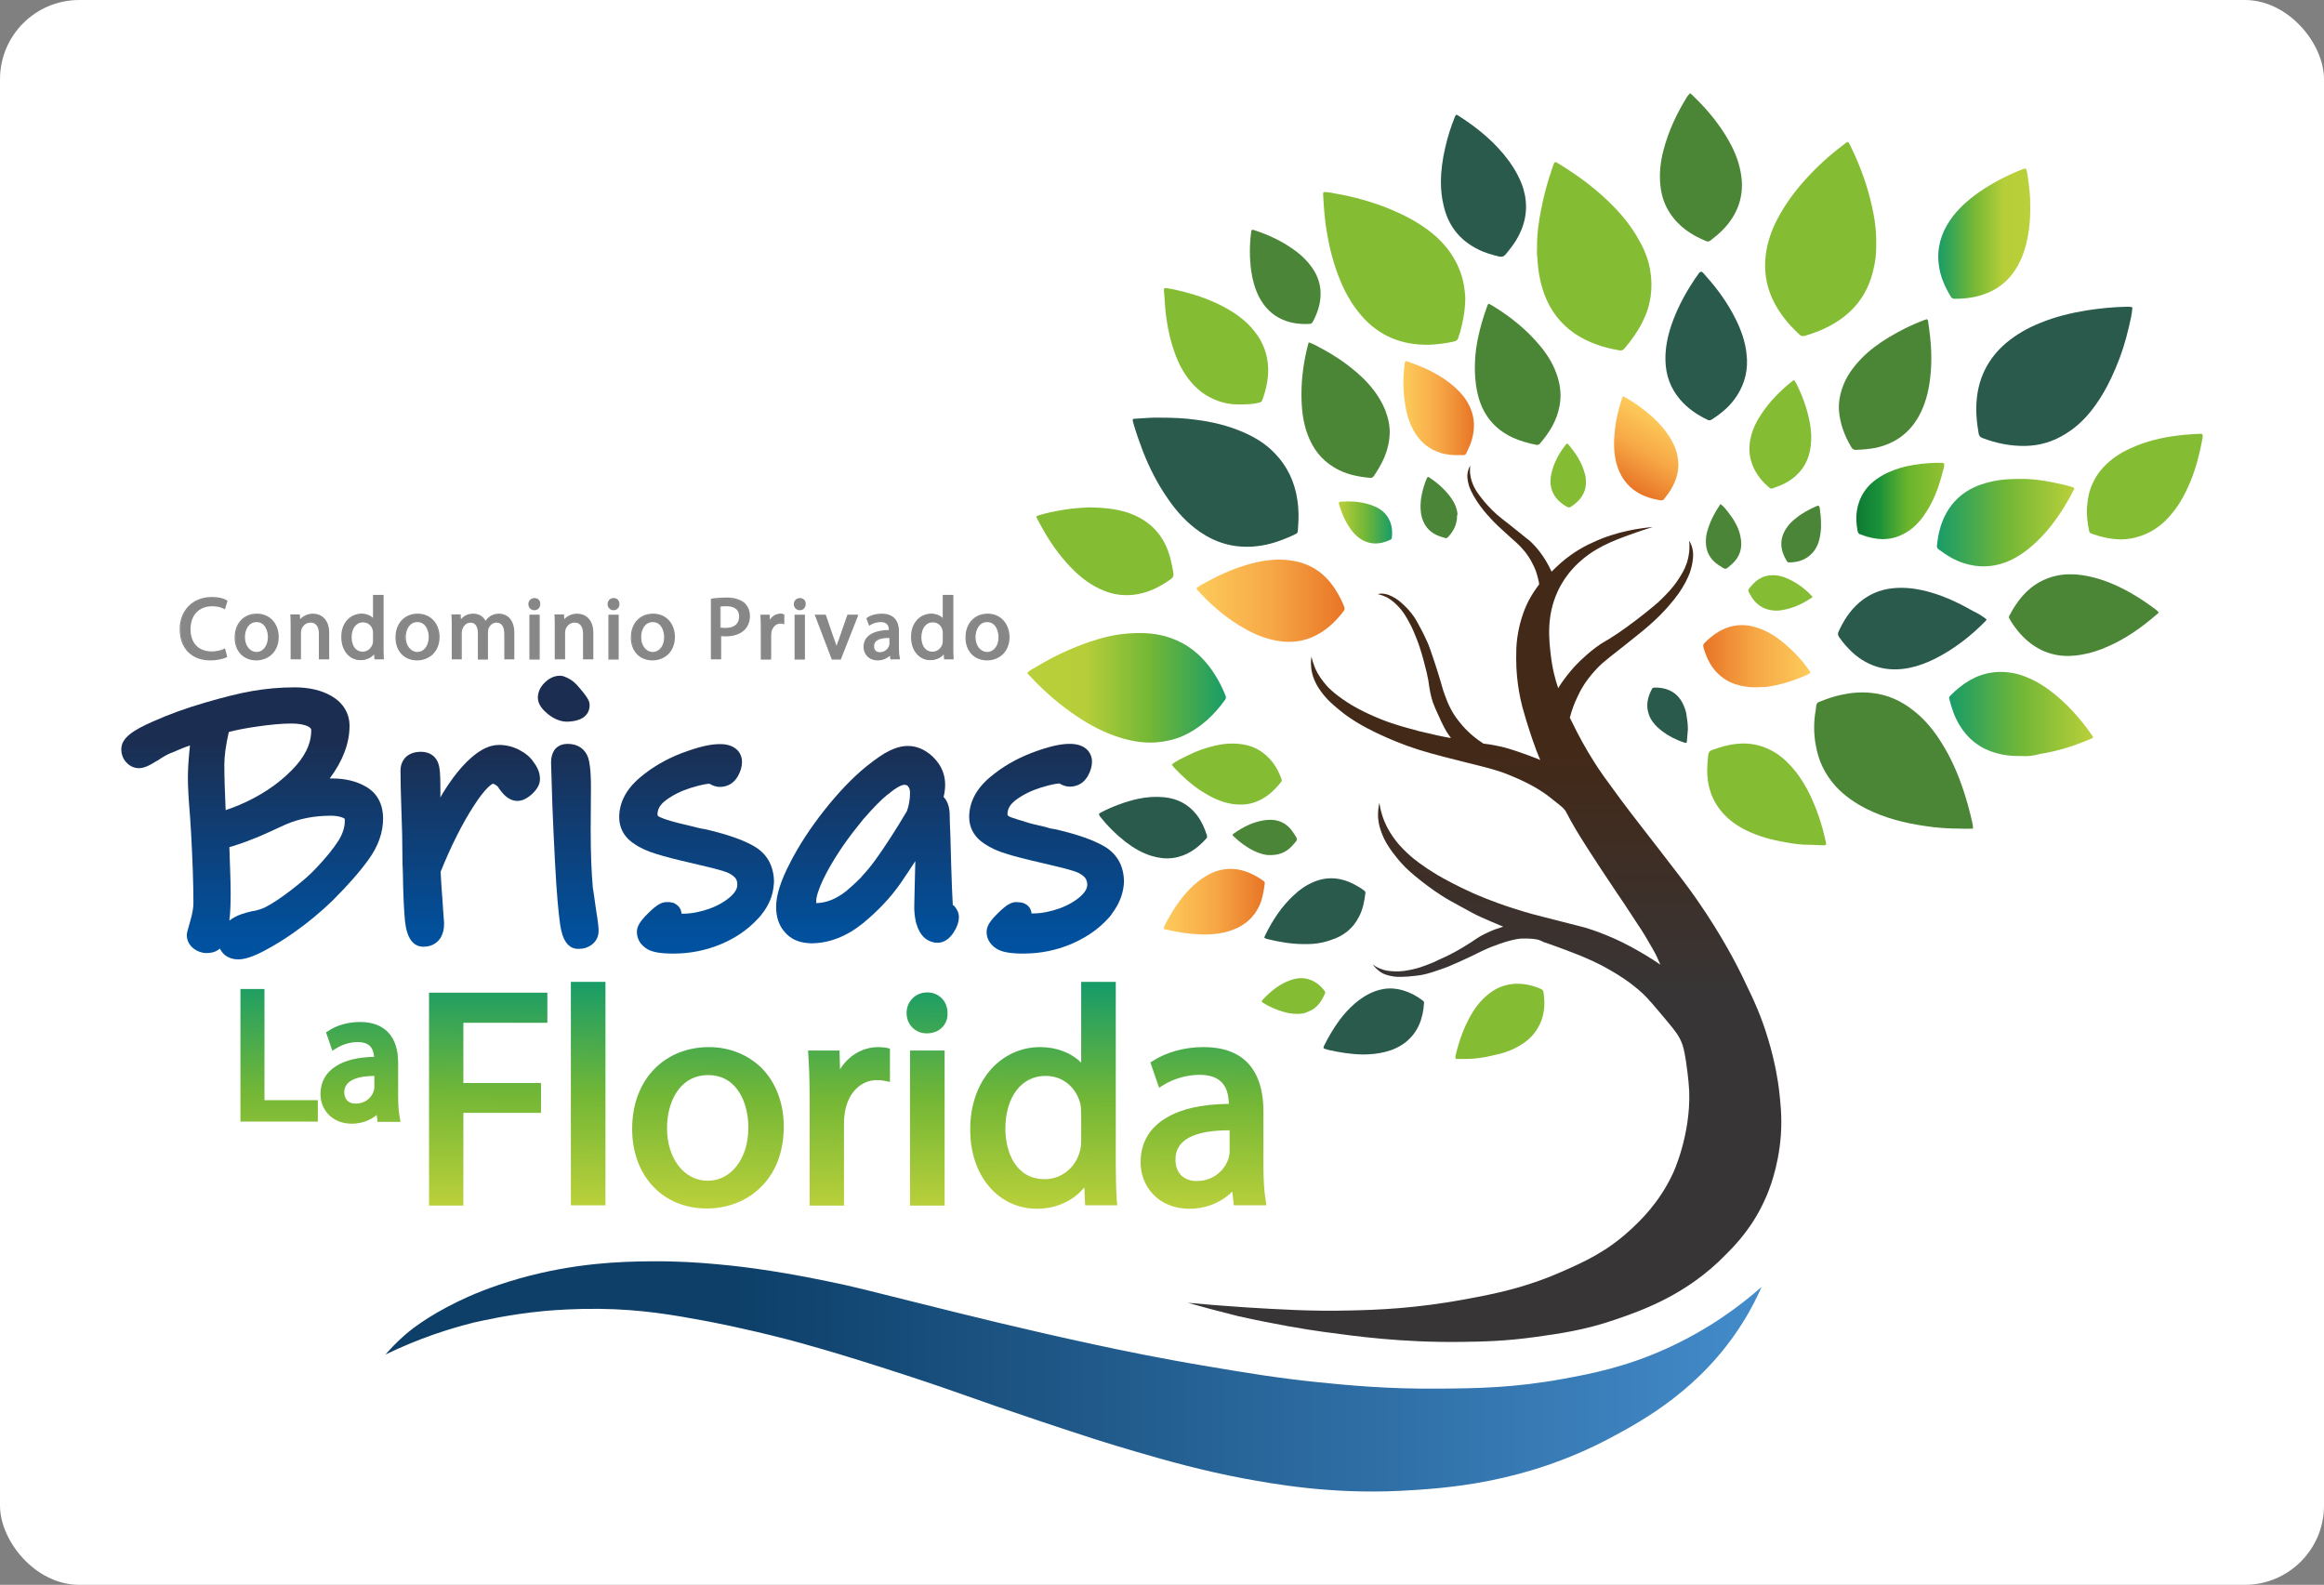 <svg xmlns="http://www.w3.org/2000/svg" xmlns:xlink="http://www.w3.org/1999/xlink" id="Capa_2" data-name="Capa 2" viewBox="0 0 879.86 600"><rect x="0" y="0" width="879.86" height="600" fill="#808080" stroke="none"/><defs><style>      .cls-1 {        fill: url(#Degradado_sin_nombre_23-13);      }      .cls-1, .cls-2, .cls-3, .cls-4, .cls-5, .cls-6, .cls-7, .cls-8, .cls-9, .cls-10, .cls-11, .cls-12, .cls-13, .cls-14, .cls-15, .cls-16, .cls-17, .cls-18, .cls-19, .cls-20, .cls-21, .cls-22, .cls-23, .cls-24, .cls-25, .cls-26, .cls-27, .cls-28, .cls-29, .cls-30, .cls-31, .cls-32, .cls-33, .cls-34, .cls-35, .cls-36 {        stroke-width: 0px;      }      .cls-2 {        fill: url(#Degradado_sin_nombre_12);      }      .cls-3 {        fill: url(#Degradado_sin_nombre_30-4);      }      .cls-4 {        fill: url(#Degradado_sin_nombre_23-5);      }      .cls-5 {        fill: url(#Degradado_sin_nombre_23-10);      }      .cls-6 {        fill: url(#Degradado_sin_nombre_23-7);      }      .cls-7 {        fill: url(#Degradado_sin_nombre_30-6);      }      .cls-8 {        fill: url(#Degradado_sin_nombre_11-2);      }      .cls-9 {        fill: url(#Degradado_sin_nombre_23-8);      }      .cls-10 {        fill: #84bc34;      }      .cls-11 {        fill: url(#Degradado_sin_nombre_30-3);      }      .cls-37 {        isolation: isolate;      }      .cls-12 {        fill: url(#Degradado_sin_nombre_11-3);      }      .cls-13 {        fill: url(#Degradado_sin_nombre_23-2);      }      .cls-14 {        fill: url(#Degradado_sin_nombre_30-5);      }      .cls-15 {        fill: #4b8637;      }      .cls-16 {        fill: url(#Degradado_sin_nombre_30-2);      }      .cls-17 {        fill: url(#Degradado_sin_nombre_30);      }      .cls-18 {        fill: url(#Degradado_sin_nombre_6-2);      }      .cls-19 {        fill: url(#Degradado_sin_nombre_23-4);      }      .cls-20 {        fill: url(#Degradado_sin_nombre_11-5);      }      .cls-21 {        fill: #4b8638;      }      .cls-22 {        fill: url(#Degradado_sin_nombre_23-9);      }      .cls-23 {        fill: url(#Degradado_sin_nombre_11);      }      .cls-24 {        fill: url(#Degradado_sin_nombre_23-6);      }      .cls-25 {        fill: url(#Degradado_sin_nombre_23-11);      }      .cls-26 {        fill: #fff;      }      .cls-27 {        fill: url(#Degradado_sin_nombre);      }      .cls-28 {        fill: url(#Degradado_sin_nombre_23);      }      .cls-29 {        fill: url(#Degradado_sin_nombre_2);      }      .cls-30 {        fill: url(#Degradado_sin_nombre_23-12);      }      .cls-31 {        fill: url(#Degradado_sin_nombre_23-3);      }      .cls-32 {        fill: url(#Degradado_sin_nombre_25);      }      .cls-33 {        fill: url(#Degradado_sin_nombre_11-4);      }      .cls-34 {        fill: #878787;      }      .cls-35 {        fill: url(#Degradado_sin_nombre_6);      }      .cls-36 {        fill: #295a4b;      }    </style><linearGradient id="Degradado_sin_nombre" data-name="Degradado sin nombre" x1="145.93" y1="1069.09" x2="666.93" y2="1069.09" gradientTransform="translate(0 -548)" gradientUnits="userSpaceOnUse"><stop offset=".25" stop-color="#0d3f68"></stop><stop offset="1" stop-color="#438bca"></stop></linearGradient><linearGradient id="Degradado_sin_nombre_2" data-name="Degradado sin nombre 2" x1="562.07" y1="1056.05" x2="562.07" y2="724.22" gradientTransform="translate(0 -548)" gradientUnits="userSpaceOnUse"><stop offset=".4" stop-color="#383536"></stop><stop offset=".67" stop-color="#432918"></stop></linearGradient><linearGradient id="Degradado_sin_nombre_6" data-name="Degradado sin nombre 6" x1="388.93" y1="808.4" x2="464.02" y2="808.4" gradientTransform="translate(0 -548)" gradientUnits="userSpaceOnUse"><stop offset="0" stop-color="#bad03a"></stop><stop offset=".29" stop-color="#b6ce39"></stop><stop offset=".62" stop-color="#73b736"></stop><stop offset="1" stop-color="#189c67"></stop></linearGradient><linearGradient id="Degradado_sin_nombre_23" data-name="Degradado sin nombre 23" x1="785.39" y1="745.87" x2="733.47" y2="745.87" gradientTransform="translate(0 -548)" gradientUnits="userSpaceOnUse"><stop offset="0" stop-color="#bad03a"></stop><stop offset=".49" stop-color="#73b736"></stop><stop offset="1" stop-color="#189c67"></stop></linearGradient><linearGradient id="Degradado_sin_nombre_11" data-name="Degradado sin nombre 11" x1="453.03" y1="775.43" x2="509.06" y2="775.43" gradientTransform="translate(0 -548)" gradientUnits="userSpaceOnUse"><stop offset="0" stop-color="#fdcb5a"></stop><stop offset=".49" stop-color="#f7a947"></stop><stop offset="1" stop-color="#e87526"></stop></linearGradient><linearGradient id="Degradado_sin_nombre_6-2" data-name="Degradado sin nombre 6" x1="768.68" y1="636.46" x2="733.83" y2="636.46" xlink:href="#Degradado_sin_nombre_6"></linearGradient><linearGradient id="Degradado_sin_nombre_23-2" data-name="Degradado sin nombre 23" x1="792.31" y1="818.33" x2="737.93" y2="818.33" xlink:href="#Degradado_sin_nombre_23"></linearGradient><linearGradient id="Degradado_sin_nombre_11-2" data-name="Degradado sin nombre 11" x1="685.41" y1="796.44" x2="644.81" y2="796.44" xlink:href="#Degradado_sin_nombre_11"></linearGradient><linearGradient id="Degradado_sin_nombre_11-3" data-name="Degradado sin nombre 11" x1="629" y1="706.24" x2="614.55" y2="731.26" xlink:href="#Degradado_sin_nombre_11"></linearGradient><linearGradient id="Degradado_sin_nombre_11-4" data-name="Degradado sin nombre 11" x1="440.53" y1="889.36" x2="478.85" y2="889.36" xlink:href="#Degradado_sin_nombre_11"></linearGradient><linearGradient id="Degradado_sin_nombre_11-5" data-name="Degradado sin nombre 11" x1="531.32" y1="702.53" x2="557.98" y2="702.53" xlink:href="#Degradado_sin_nombre_11"></linearGradient><linearGradient id="Degradado_sin_nombre_12" data-name="Degradado sin nombre 12" x1="736.08" y1="737.66" x2="702.84" y2="737.66" gradientTransform="translate(0 -548)" gradientUnits="userSpaceOnUse"><stop offset="0" stop-color="#92c131"></stop><stop offset=".42" stop-color="#69b42d"></stop><stop offset=".75" stop-color="#189038"></stop><stop offset="1" stop-color="#0e7934"></stop></linearGradient><linearGradient id="Degradado_sin_nombre_23-3" data-name="Degradado sin nombre 23" x1="506.86" y1="745.79" x2="527.13" y2="745.79" xlink:href="#Degradado_sin_nombre_23"></linearGradient><linearGradient id="Degradado_sin_nombre_23-4" data-name="Degradado sin nombre 23" x1="184.14" y1="142.16" x2="184.93" y2="226.68" gradientTransform="translate(0 598.04) scale(1 -1)" xlink:href="#Degradado_sin_nombre_23"></linearGradient><linearGradient id="Degradado_sin_nombre_23-5" data-name="Degradado sin nombre 23" x1="222.29" y1="141.81" x2="223.07" y2="226.33" gradientTransform="translate(0 598.04) scale(1 -1)" xlink:href="#Degradado_sin_nombre_23"></linearGradient><linearGradient id="Degradado_sin_nombre_23-6" data-name="Degradado sin nombre 23" x1="267.76" y1="141.38" x2="268.54" y2="225.91" gradientTransform="translate(0 598.04) scale(1 -1)" xlink:href="#Degradado_sin_nombre_23"></linearGradient><linearGradient id="Degradado_sin_nombre_23-7" data-name="Degradado sin nombre 23" x1="320.94" y1="140.89" x2="321.72" y2="225.41" gradientTransform="translate(0 598.04) scale(1 -1)" xlink:href="#Degradado_sin_nombre_23"></linearGradient><linearGradient id="Degradado_sin_nombre_23-8" data-name="Degradado sin nombre 23" x1="350.8" y1="140.62" x2="351.58" y2="225.14" gradientTransform="translate(0 598.04) scale(1 -1)" xlink:href="#Degradado_sin_nombre_23"></linearGradient><linearGradient id="Degradado_sin_nombre_23-9" data-name="Degradado sin nombre 23" x1="350.3" y1="140.62" x2="351.09" y2="225.14" gradientTransform="translate(0 598.04) scale(1 -1)" xlink:href="#Degradado_sin_nombre_23"></linearGradient><linearGradient id="Degradado_sin_nombre_23-10" data-name="Degradado sin nombre 23" x1="395.03" y1="140.21" x2="395.81" y2="224.73" gradientTransform="translate(0 598.04) scale(1 -1)" xlink:href="#Degradado_sin_nombre_23"></linearGradient><linearGradient id="Degradado_sin_nombre_23-11" data-name="Degradado sin nombre 23" x1="455.54" y1="139.65" x2="456.32" y2="224.17" gradientTransform="translate(0 598.04) scale(1 -1)" xlink:href="#Degradado_sin_nombre_23"></linearGradient><linearGradient id="Degradado_sin_nombre_23-12" data-name="Degradado sin nombre 23" x1="105.17" y1="142.89" x2="105.95" y2="227.41" gradientTransform="translate(0 598.04) scale(1 -1)" xlink:href="#Degradado_sin_nombre_23"></linearGradient><linearGradient id="Degradado_sin_nombre_23-13" data-name="Degradado sin nombre 23" x1="136.15" y1="142.6" x2="136.93" y2="227.13" gradientTransform="translate(0 598.04) scale(1 -1)" xlink:href="#Degradado_sin_nombre_23"></linearGradient><linearGradient id="Degradado_sin_nombre_30" data-name="Degradado sin nombre 30" x1="95.48" y1="240.54" x2="95.48" y2="342.8" gradientTransform="translate(0 598.04) scale(1 -1)" gradientUnits="userSpaceOnUse"><stop offset="0" stop-color="#0052a1"></stop><stop offset=".75" stop-color="#1b2e51"></stop></linearGradient><linearGradient id="Degradado_sin_nombre_25" data-name="Degradado sin nombre 25" x1="178.03" y1="240.54" x2="178.03" y2="342.8" gradientTransform="translate(0 598.04) scale(1 -1)" gradientUnits="userSpaceOnUse"><stop offset="0" stop-color="#0052a1"></stop><stop offset=".72" stop-color="#1b2e51"></stop></linearGradient><linearGradient id="Degradado_sin_nombre_30-2" data-name="Degradado sin nombre 30" x1="213.43" x2="213.43" xlink:href="#Degradado_sin_nombre_30"></linearGradient><linearGradient id="Degradado_sin_nombre_30-3" data-name="Degradado sin nombre 30" x1="217.63" x2="217.63" xlink:href="#Degradado_sin_nombre_30"></linearGradient><linearGradient id="Degradado_sin_nombre_30-4" data-name="Degradado sin nombre 30" x1="396.23" x2="396.23" xlink:href="#Degradado_sin_nombre_30"></linearGradient><linearGradient id="Degradado_sin_nombre_30-5" data-name="Degradado sin nombre 30" x1="263.73" x2="263.73" xlink:href="#Degradado_sin_nombre_30"></linearGradient><linearGradient id="Degradado_sin_nombre_30-6" data-name="Degradado sin nombre 30" x1="328.43" x2="328.43" xlink:href="#Degradado_sin_nombre_30"></linearGradient></defs><g id="Capa_2-2" data-name="Capa 2"><rect class="cls-26" width="879.86" height="600" rx="30" ry="30"></rect><g><path class="cls-27" d="M145.93,512.82c1.6-1.8,3.8-4.3,6.9-7,1.9-1.7,8.2-7.1,20.8-13.2,4.1-2,11.8-5.4,23-8.6,21.3-6,39-6.4,49.5-6.5,10.7-.1,18.7.5,25.3,1.1,5.5.5,19.4,1.8,41.6,6.4,11.4,2.3,16.4,3.8,33.5,8,19.6,4.9,41.7,10.4,67.8,16,10.2,2.2,24.5,5.2,43.7,8.4,13.7,2.3,25.5,4.3,41.2,5.9,10.9,1.1,26,2.6,45.8,2.4,14.1-.1,28.3-.3,46.8-3.7,11-2,23.5-4.5,38.5-11.2,16.8-7.5,29-16.9,36.6-23.6-1.5,3.4-3.8,8.2-7.2,13.6-15.7,25-37.7,37-50.3,43.7-32.5,17.2-62.4,19-79.3,19.9-26.4,1.3-48-2.6-59.3-4.7-15.5-2.9-29.4-6.8-40.3-10-11.1-3.2-19.7-6-36.5-11.6-27.8-9.3-29.1-10.3-50.8-17.4-26.9-8.8-40.5-12.4-45-13.6-17.1-4.4-28.4-6.5-31-7-12.4-2.3-24.3-4.4-40.2-4.6-8.9-.1-16.1.4-20.8.8-13.8,1.3-24.1,3.8-26.9,4.4-8.8,2.2-20.4,5.8-33.4,12.1h0Z"></path><path class="cls-29" d="M449.73,493.22c5.2.5,12.5,1.1,21.4,1.7,13.1.8,25.5,1.6,40.3,1.2,9.5-.2,24.5-.7,43.7-4.3,11.3-2.1,22.3-4.3,36-10.3,8.4-3.7,17-7.5,26-15.8,3.7-3.4,11-10.2,16.3-21.6,0,0,6.7-14.3,6.1-31-.2-4.3-1-9.8-1.2-11.2-.7-4.6-1.2-6-1.5-6.8-1.1-2.9-2.5-4.7-5.5-8.3-5-6-7.6-9-9.3-10.6-4.9-4.5-9.4-7.2-12.2-8.8-4.9-2.9-9.1-4.6-11.7-5.7-3.5-1.4-7.8-3-9.5-3.6-1.8-.6-3.3-1.2-4.3-1.5-1.1-.6-2-.9-2.7-1-1-.2-1.7-.2-3.2-.3h-2.4c-4.8.3-12.7,3.7-12.7,3.7-4.5,2-4.2,2.1-10.4,4.9-3.5,1.6-5.4,2.4-7.6,3.1-4.4,1.6-6.8,2.1-8.5,2.3-1.6.2-3,.3-3.8.4-2.2.1-3.5.2-5.2,0-1.2-.2-2.5-.4-4.1-1.1-2-1-3.3-2.5-4.1-3.6.6.5,1.6,1.2,2.9,1.7,1.9.8,3.5.9,5,1,2.9.2,5.1-.3,6.7-.6,2.5-.5,4.4-1.2,6.2-1.9,1.7-.6,2.8-1.1,4.6-2,2.5-1.1,5.2-2.4,8.4-4.3,2-1.2,3.7-2.3,3.7-2.3,1.5-1,2-1.4,3.2-2.1,1.4-.8,2.5-1.3,3.2-1.6,1.4-.7,3.3-1.4,5.6-2.1-.6-.2-1.4-.6-2.4-1-.7-.3-3.4-1.4-5.8-2.5-2.5-1.1-4.2-2.1-7.7-4-3.7-2-5.5-3-7.5-4.3-.8-.5-3.9-2.5-7.8-5.6-3-2.4-5.1-4.1-7.6-6.9-1.6-1.8-2.7-3.4-3.3-4.1-1.4-2-2.8-4-3.9-7-.5-1.3-1.2-3.3-1.4-5.9-.1-2.3.2-4.3.5-5.6.1,1,.4,2.5.9,4.1.2.9,1.1,3.8,3.2,7.2,2.2,3.6,4.6,6,6.4,7.7s3.4,2.9,4.6,3.8c2.2,1.6,4.3,3,6.8,4.5,3.1,1.8,7.5,4.2,13.3,6.8,1.6.7,7.4,3.3,15.6,5.9,5.2,1.7,9.6,2.8,11.6,3.3,1.2.3,8.3,2.1,13.7,3.5.8.2,2.4.6,4.4,1.3,1.2.4,2.9,1,5.6,2.1,4.4,1.8,7.8,3.6,9.1,4.3,3.1,1.7,7,3.9,11.2,6.8-.3-.7-.8-1.7-1.3-2.9-.9-1.9-1.9-3.6-3.2-5.8-2-3.5-3.8-6.2-4.3-6.9-3.9-6-7.1-10.8-7.5-11.3,0,0-10.8-16-15.8-24.4-1.8-3.1-2.2-3.9-2.2-3.9-1.5-2.7-1.4-2.8-2-3.5-.3-.4-.7-.9-4.2-3.6-1.4-1.1-2.1-1.7-2.7-2.1,0,0-2.2-1.6-4.9-3.1-5.5-3.1-12-5.4-12-5.4-4.5-1.5-6.5-1.9-14.4-3.9-10.4-2.6-15.7-4-21.5-6.1-5.7-2.1-9.5-3.9-12.2-5.2-4.5-2.2-6.9-3.7-8.7-4.9-2.2-1.4-3.9-2.8-5.1-3.8-2-1.7-3.6-3-5.4-5.2-1.2-1.5-3-3.8-4.1-7.1-.5-1.6-.7-2.9-.7-3.4-.2-1.6-.1-3.1.1-4.1.2,1,.6,2.4,1.2,3.9.3.8,1.3,3.1,3.5,5.8,1.1,1.5,3.5,4.1,8.9,7.6,1,.7,5.7,3.6,13,6.5,5.3,2.1,9.5,3.1,14.2,4.4,4.9,1.2,9,2.1,12,2.6-.3-.5-.9-1.2-1.4-2s-1.5-2.4-3.8-7.6c-1.2-2.6-1.4-3.4-1.6-3.8-.1-.4-.7-2-1.1-4.2-.4-1.9-.3-2-.7-4.4-.4-2.1-.8-3.8-1.3-5.6-.3-1.3-.7-2.7-1.2-4.4-.9-3.1-1.8-5.4-2.1-6.1-.7-1.7-1.3-3.3-2.4-5.3-1.2-2.3-2.5-4.6-4.8-6.9-2.2-2.2-4-3.1-4.6-3.3-1.1-.5-2-.7-2.7-.9.3-.1.8-.2,1.3-.2.6,0,2.1,0,4.5,1.3,1.8.9,2.9,2,4,3,2.4,2.2,3.9,4.4,4.5,5.4.5.9,1.1,1.9,2.2,4,.7,1.4,1.3,2.5,1.9,3.9.4.8,1,2.1,2.4,6.3.6,1.8,1.3,3.9,2.2,6.8,1.4,4.4,1.3,4.8,2.3,7.5.7,2,1.3,3.5,2.3,5.4.3.6,1.4,2.7,3.3,5,2.9,3.7,6.3,6.4,9.1,8.2.7.1,1.7.2,2.9.4,0,0,2.4.4,5.2,1.1,5.2,1.4,13.1,4.5,13.4,4.7-.3-.8-.9-2.1-1.5-3.7-.4-1.1-1.9-5.1-3.8-11.3-.7-2.4-1.1-3.7-1.5-5.2-2.1-8.2-2.3-15-2.3-18.3,0-2.6,0-4.8.4-7.7,1-7.4,3.5-12.5,4.2-13.9,1.4-2.7,2.9-4.8,4.1-6.4-.1-1-.4-2.2-.8-3.6-.2-.7-.7-2.4-1.8-4.4-1.7-3.4-3.8-5.6-5.1-6.9-.7-.7-1.6-1.5-3.4-3.1-1.8-1.6-2.2-2-3.4-3.1-2.1-1.9-3.6-3.5-4-4-1.4-1.5-3.2-3.5-5.1-6.4-2-3.1-2.7-5-3-5.9-.6-2.1-.6-3.3-.6-3.9.1-1.7.7-3,1.1-3.7-.1.5-.1,1.3-.1,2.2,0,.5.1,2.8,1.4,5.6.8,1.7,1.6,2.8,3,4.6,1.5,1.9,2.8,3.3,3.9,4.4,2.8,2.8,4.4,3.7,10.3,8.5,2.3,1.9,3.5,2.8,3.9,3.1,2.5,2.3,5.7,5.9,8.4,11.8.9-.9,2.1-2.1,3.7-3.5,5-4.3,9.7-6.6,12-7.6,9.1-4.3,18.2-5.4,22.6-5.8-1,.3-2.5.8-4.4,1.4-8.3,2.9-15.6,5.4-21.8,10.5-1.8,1.5-6.6,5.5-9.8,12.5-4.3,9.3-3.3,18.1-2.6,24.1.6,5.3,1.8,9.6,2.8,12.5,1.1-1.8,2.7-4.1,4.9-6.7,1.5-1.8,4.6-5.1,9.2-8.6,3.3-2.5,2.9-1.7,8.7-5.6,1.3-.9,5.2-3.6,10.1-7.5,2.8-2.3,4.3-3.4,6.2-5.3,1.8-1.8,4-3.9,6.2-7.2,1.3-2,2.5-3.8,3.4-6.5,1.1-3.4,1.1-6.5.9-8.4.4.6.9,1.6,1.2,2.9.4,1.6.3,2.9.2,4-.1.9-.3,2.6-1.1,5-.2.5-1,2.8-2.9,5.9-2,3.3-4.1,5.6-5.8,7.6-1.8,2-3.3,3.5-4.4,4.5-3.3,3.1-6,5.2-9.5,8-4.5,3.6-6.8,5.4-7.6,6-.5.4-1.5,1.2-2.9,2.4-1.6,1.4-2.6,2.6-3,3-1.8,2-3,3.7-3.5,4.4-.3.5-1.8,2.6-3.2,5.8-.9,1.9-1.9,4.4-2.7,7.5.5.9,1.1,2.2,1.9,3.8,1,2,3.8,7.5,7.6,13.4,2.1,3.3,4.1,6.1,9.8,13.8,6.3,8.4,10,13,14.3,18.6,7.5,9.7,11.3,14.6,14.6,19.4,9.6,13.8,15.5,25.4,18.2,31.2,3.1,6.4,6,12.5,8.6,21.2,2.9,9.5,3.9,16.9,4.2,19.4.5,4.5,1.2,10,.7,17.2-.9,12.6-4.8,21.7-5.8,23.9-4.7,10.7-11,17.3-14.9,21.2-14.8,15.3-31.6,21.2-41.8,24.7-11.8,4.1-21.6,5.4-30.1,6.6-12,1.7-21,1.8-28.3,1.9-22.5.3-39.8-2.1-52.3-3.8-6.6-.9-18.2-2.8-32.5-6-7.6-1.9-13.9-3.6-18.8-5h0Z"></path><path class="cls-15" d="M746.93,313.72c-1.5,0-2.9.1-4.3,0-4.6,0-9.3-.3-13.8-1-7.7-1.1-15.2-3-22.2-6.5-4.3-2.2-8.3-4.9-11.6-8.5-4.1-4.5-6.6-9.7-7.6-15.7-.8-4.4-.8-8.8,0-13.2.1-.6.1-1.1.2-1.7.1-.7.4-1.1,1.1-1.4,2.8-1.1,5.6-2.1,8.5-2.7,3.7-.8,7.5-1.1,11.3-.7,5.9.6,11.1,2.9,15.8,6.6,4.4,3.4,7.9,7.7,10.8,12.4,3.6,5.7,6.2,11.8,8.3,18.1,1.3,4,2.4,8,3.3,12.1.1.7.3,1.3.2,2.2h0Z"></path><path class="cls-36" d="M439.33,158.12c4.9,0,9.2.2,13.5.8,6.3.8,12.5,2.3,18.3,4.9,4.3,1.9,8.3,4.4,11.6,7.9,4.7,4.9,7.4,10.7,8.4,17.3.6,3.6.6,7.2.3,10.8,0,.4-.1.9-.1,1.3,0,.5-.3.8-.7,1-1.1.5-2.2,1.1-3.3,1.5-4.2,1.8-8.5,3-13,3.3-7.4.5-14-1.4-20.1-5.6-4.8-3.3-8.7-7.6-12-12.4-3.9-5.6-7-11.6-9.5-18-1.3-3.4-2.5-6.8-3.5-10.2-.2-.5-.3-1.1-.4-1.7,0-.2.1-.4.3-.4.2-.1.4-.1.6-.1,3.3-.2,6.7-.5,9.6-.4h0Z"></path><path class="cls-35" d="M388.93,254.72c1.1-1.1,2.5-1.7,3.8-2.5,6.3-3.8,13-6.9,20-9.3,4.8-1.6,9.6-2.8,14.7-3.1,5.5-.4,11-.1,16.3,1.9,5.7,2.1,10.3,5.7,14,10.5,2.6,3.4,4.7,7.2,6.3,11.3.2.6.1.9-.2,1.4-4.2,5.8-9.3,10.7-16,13.7-3.1,1.4-6.4,2.1-9.7,2.4-5.5.5-10.9-.6-16-2.4-6-2.1-11.5-5.3-16.7-9-5.6-4-10.8-8.6-15.5-13.7-.5-.5-.9-.7-1-1.2h0Z"></path><path class="cls-36" d="M807.33,116.42c-.2,2.6-.8,5.1-1.4,7.6-1.2,5.2-2.8,10.3-4.9,15.2-2,4.8-4.3,9.3-7.3,13.6-3.1,4.5-6.8,8.4-11.5,11.3-4.7,3-9.8,4.6-15.4,4.7-5.7.1-11.1-1-16.3-3-.8-.3-1.2-.7-1.4-1.6-.8-4.5-1.2-8.9-.7-13.5.9-8.4,4.6-15.3,11-20.8,3.9-3.3,8.3-5.8,13.1-7.7,5.6-2.3,11.4-3.7,17.4-4.7,5.2-.8,10.3-1.3,15.5-1.4.6.1,1.3-.1,1.9.3h0Z"></path><path class="cls-10" d="M581.93,94.32c-.1-5,.5-9.9,1.5-14.8,1-5.4,2.5-10.8,4.3-16,1-2.7.6-2.6,3.1-1.1,7.3,4.5,14.2,9.7,20.2,15.9,3.7,3.8,6.9,7.9,9.5,12.6,2,3.5,3.5,7.2,4.2,11.2,1.2,6.9.3,13.5-2.9,19.8-1.8,3.6-4.1,6.8-6.7,9.9-.6.7-1.1,1-2.1.8-6-1-11.7-2.9-16.8-6.3-5.4-3.7-9.2-8.7-11.5-14.8-1.7-4.6-2.5-9.4-2.7-14.3-.2-1-.2-1.9-.1-2.9h0Z"></path><path class="cls-10" d="M710.33,92.32c.1,3.3-.3,6.9-1.2,10.3-1.8,7.5-5.8,13.6-12.1,18.1-4.2,3-8.8,5-13.7,6.4-.9.3-1.5.1-2.2-.6-4.2-3.9-7.8-8.3-10.2-13.6-2.4-5.3-3.1-10.8-2.4-16.5.6-4.8,2.2-9.4,4.5-13.7,2.9-5.5,6.6-10.5,10.8-15.1,4.3-4.7,9-9,14.1-12.8.4-.3.8-.6,1.2-.9s.6-.2.9.3c.4.7.8,1.5,1.1,2.2,3.3,6.8,5.8,13.9,7.5,21.3,1.1,4.8,1.8,9.5,1.7,14.6h0Z"></path><path class="cls-10" d="M554.73,113.82c-.1,4.1-.9,8.2-2,12.2-.1.5-.4.9-.5,1.4-.2,1.4-1.1,1.8-2.3,2-2.9.6-5.9,1-8.9,1.1-10.1.2-18.8-3.2-25.5-10.9-4-4.6-6.8-9.8-8.9-15.4-2.5-6.6-4-13.5-4.9-20.5-.4-3.3-.6-6.7-.8-10v-.2c0-.7.1-.9.9-.8,1.1.1,2.3.2,3.4.5,7.1,1.2,14,3.1,20.7,5.8,5.1,2.1,10,4.6,14.5,7.9,3.8,2.8,7.1,6.1,9.6,10.2,2.5,4,4,8.3,4.5,13,.1,1.1.3,2.4.2,3.7h0Z"></path><path class="cls-15" d="M729.53,120.82c.4.4.5.8.5,1.3,1.1,7.1,1.6,14.1.7,21.2-.6,5-1.8,9.8-4.3,14.3-3.6,6.4-9,10.3-16.2,11.9-2.5.5-5,.7-7.6.8-.8,0-1.3-.3-1.7-1-2.6-4.3-4.3-8.9-4.7-13.9-.2-2.9.3-5.7,1.2-8.4,1.5-4.4,4.1-8,7.3-11.3,3.1-3.2,6.7-5.8,10.5-8.1,4.2-2.5,8.6-4.7,13.1-6.4.5-.2.8-.3,1.2-.4h0Z"></path><path class="cls-15" d="M558.43,136.92c.2-6.2,1.9-13.4,4.4-20.4.6-1.6.4-1.9,2.2-.8,6.9,4.2,13.1,9.2,18.2,15.4,2.9,3.5,5.2,7.4,6.5,11.7,1.1,3.6,1.4,7.2.7,10.9-1,5.5-3.8,10-7.4,14.2-.4.4-.8.6-1.3.5-3.1-.6-6-1.4-8.9-2.7-7.4-3.4-11.8-9.2-13.5-17.1-.8-3.5-1.1-7.7-.9-11.7h0Z"></path><path class="cls-36" d="M644.13,102.82c.8.4,1.3,1.3,1.9,1.9,4.3,4.8,8.1,10.1,11,15.9,2.1,4.2,3.7,8.6,4.2,13.3.7,5.8-.5,11.1-3.7,16-2.4,3.7-5.7,6.5-9.3,8.8-.6.4-1.1.6-1.8.2-3.9-1.9-7.5-4.3-10.3-7.6-3.7-4.3-5.5-9.3-5.6-15-.1-4.5.8-8.8,2.2-13.1,2.5-7.3,6.2-13.9,10.7-20.1.2,0,.4-.2.7-.3h0Z"></path><path class="cls-15" d="M639.93,35.32c.5.4.9.8,1.3,1.2,5,4.8,9.4,10.1,12.9,16.1,2,3.4,3.6,7,4.5,10.8,2.2,8.8.2,16.6-6,23.2-1.5,1.6-3.2,3-5,4.4-.5.4-1,.5-1.6.3-5.6-2.3-10.5-5.5-13.9-10.8-2-3.1-3.1-6.5-3.5-10.2-.5-4.6,0-9.1,1.2-13.6,1.9-7.2,5-13.8,8.9-20.1.3-.3.5-.8,1.2-1.3h0Z"></path><path class="cls-28" d="M764.93,181.32c4.9-.1,10.5.8,16,2.1,1.4.3,2.7.7,4,1.1.3.1.5.4.3.7-.5,1-1,1.9-1.5,2.9-3.5,6.2-7.5,12.1-12.7,17-3.5,3.3-7.3,6.1-11.8,7.8-5.2,1.9-10.4,2-15.7.3-3.5-1.1-6.6-3-9.5-5.2-.5-.4-.8-.7-.7-1.4.4-4.3,1.4-8.5,3.5-12.3,2.5-4.5,6.1-7.8,10.7-9.9,3.1-1.4,6.3-2.2,9.7-2.7,2.4-.3,4.7-.4,7.7-.4h0Z"></path><path class="cls-15" d="M495.53,129.62c1.5.5,3,1.3,4.4,2.1,5.5,2.9,10.5,6.3,15.1,10.5,4,3.7,7.3,7.9,9.4,13,1.1,2.9,1.8,5.8,1.7,8.9-.1,3.1-.8,6.1-2,9-1.1,2.5-2.5,4.9-4,7.1-.3.4-.7.7-1.2.7-4.9-.4-9.7-1.4-13.9-4-4.8-2.9-7.9-7-9.9-12.2-1.9-5-2.4-10.2-2.4-15.5,0-6.4.9-12.6,2.5-18.8,0-.2.1-.4.2-.5-.1-.1,0-.1.1-.3h0Z"></path><path class="cls-15" d="M817.33,231.82c-.3.4-.5.6-.7.7-5.6,4.9-11.7,9.2-18.5,12.2-3.1,1.4-6.4,2.5-9.8,3.1-6.5,1.2-12.6.4-18.2-3.3-3.2-2.1-5.8-4.9-8-8.1-.5-.7-.9-1.4-1.3-2.1-.3-.4-.3-.8-.1-1.2,2.8-5.4,6.4-10.1,11.9-13,3.3-1.7,6.7-2.6,10.4-2.7,4.7-.1,9.2.9,13.6,2.4,7.3,2.6,13.8,6.6,20,11.3.2.3.4.5.7.7h0Z"></path><path class="cls-23" d="M453.03,222.62c1.3-1,2.6-1.7,4-2.4,5.8-3.2,12-5.8,18.5-7.3,4.4-1,8.9-1.4,13.4-.7,7.6,1.1,13.2,5.2,17.1,11.7,1.1,1.8,2.1,3.8,2.9,5.8.2.6.2,1.1-.2,1.6-3.3,4.3-7.1,7.9-12.2,10-4.8,2-9.8,2.1-14.8.9-4.5-1-8.6-3-12.5-5.4-5.9-3.6-11-8.1-15.7-13.2-.1-.1-.2-.3-.4-.4,0-.2,0-.3-.1-.6h0Z"></path><path class="cls-10" d="M802.83,204.22c-3.8-.1-7.4-.9-11-2.2-.6-.2-.8-.5-.9-1.1-.6-2.9-1-5.9-.8-8.9.2-2,.4-4,1-6,1.4-4.6,3.9-8.3,7.6-11.4,3-2.6,6.5-4.4,10.2-5.9,5.8-2.3,11.8-3.5,17.9-4.1,2.1-.2,4.2-.3,6.3-.4.6,0,.8.2.8.8,0,.4,0,.8-.1,1.1-1,5.5-2.4,10.9-4.5,16.1-1.8,4.3-3.9,8.4-6.9,12-3.1,3.9-6.9,6.9-11.7,8.6-2.6.9-5.2,1.4-7.9,1.4h0Z"></path><path class="cls-36" d="M545.53,69.02c0-4.4.6-8.7,1.6-13,.9-4,2.1-7.9,3.7-11.8.4-.9.5-.9,1.2-.5,7.4,4.7,14.1,10.2,19.3,17.3,2.3,3.2,4.2,6.6,5.4,10.4,1.8,6.2,1.2,12-1.7,17.7-1.3,2.6-3.1,4.9-5,7.2-.8.9-1.5,1-2.5.8-2.7-.7-5.4-1.4-7.9-2.7-7.1-3.5-11.4-9.1-13.1-16.7-.7-2.9-1-5.8-1-8.7h0Z"></path><path class="cls-36" d="M752.13,234.52c-.2.3-.3.5-.4.6-5.7,5.8-11.9,10.6-19.2,14.3-3,1.5-6.2,2.7-9.5,3.4-8.2,1.7-15.5-.2-21.7-5.8-1.9-1.8-3.6-3.7-5.1-5.9-.4-.6-.5-1.2-.2-1.9,1.9-4.2,4.3-8,7.9-11.1,3.6-3.1,7.8-4.9,12.5-5.4,3.8-.4,7.5-.1,11.2.7,6.9,1.5,13.2,4.4,19.3,7.9,1.7.8,3.5,1.8,5.2,3.2h0Z"></path><path class="cls-10" d="M685.53,319.82c-2.8.1-6.1-.3-9.3-.9-5.4-.9-10.7-2.3-15.6-4.8-3.9-2-7.3-4.6-9.9-8.2-2.1-2.9-3.4-6.1-4-9.6s-.4-6.9,0-10.4c.1-1.2.7-1.8,1.8-2.1,2.9-1,5.9-1.9,9-2.2,4.5-.5,8.7.3,12.7,2.3,3.1,1.5,5.6,3.7,7.9,6.2,2.4,2.6,4.3,5.5,6,8.6,3.4,6.4,5.7,13.3,7.2,20.4.1.6,0,.8-.6.9-1.5,0-3.2-.1-5.2-.2h0Z"></path><path class="cls-18" d="M768.63,78.02c.1,5.1-.4,9.8-1.5,14.3-1.2,4.8-3.2,9.2-6.5,12.9-3,3.3-6.8,5.5-11.1,6.7-3.1.9-6.3,1.2-9.6,1.2-.5,0-.9-.2-1.3-.7-2.3-3.8-4.1-7.8-4.6-12.2-.8-6.2.8-11.8,4.3-16.9,2.9-4.2,6.6-7.5,10.7-10.4,5.2-3.6,10.7-6.5,16.6-8.8.3-.1.6-.2.9-.3.4-.1.6.1.7.5.2.7.3,1.4.4,2,.6,4.1,1.1,8,1,11.7h0Z"></path><path class="cls-13" d="M765.33,286.22c-3.6.1-6.9-.3-10.2-1.3-5.7-1.7-10.1-5.2-13.2-10.3-1.9-3.1-3-6.4-3.9-9.9-.2-.6,0-1,.4-1.4,4.4-4.4,9.4-7.8,15.7-8.7,3.5-.5,7.1-.2,10.5.8,4.2,1.3,8,3.4,11.6,6.1,6.2,4.7,11.3,10.4,15.7,16.7.1.2.3.4.4.6.1.3.1.5-.2.6-.3.2-.5.3-.8.4-6.1,2.6-12.4,4.6-18.9,5.6-2.5.7-4.9,1-7.1.8h0Z"></path><path class="cls-10" d="M440.93,109.02c1.5.1,3.1.5,4.6.8,6.1,1.4,12,3.3,17.5,6.2,4.7,2.5,9,5.5,12.2,9.8,3.1,4,4.7,8.5,4.9,13.5.1,4.2-.8,8.2-2.2,12.1-.2.6-.6.9-1.2,1-2.7.7-5.4.7-8.1.7s-5.2-.5-7.6-1.4c-4.5-1.6-8.1-4.4-11-8.2-2.9-3.7-4.7-7.9-6.1-12.4-1.4-4.4-2.2-9-2.7-13.6-.2-2.3-.3-4.7-.5-7-.1-.4-.2-.9.2-1.5h0Z"></path><path class="cls-10" d="M413.63,192.12c4.3.1,8.6.5,12.8,1.8,3.6,1.1,6.9,2.9,9.7,5.4,2.8,2.6,4.8,5.7,6.1,9.3,1,2.7,1.5,5.5,2,8.3.2,1.1-.2,1.9-1.2,2.5-3.7,2.6-7.7,4.7-12.2,5.5-3.8.7-7.6.5-11.3-.7-4.8-1.6-8.9-4.4-12.5-7.8-4.6-4.4-8.4-9.5-11.6-15-.9-1.5-1.7-3.1-2.6-4.7-.7-1.2-.6-1.3.7-1.7,1.4-.4,2.8-.8,4.2-1.1,3.6-.7,7.2-1.4,10.9-1.6,1.7-.1,3.3-.3,5-.2h0Z"></path><path class="cls-8" d="M664.63,260.22c-2.6,0-5.2-.4-7.7-1.2-4.1-1.4-7.3-4.1-9.5-7.8-1.1-1.9-1.9-4-2.5-6.1-.2-.7-.1-1.2.4-1.7,2.7-2.7,5.8-5,9.5-6.1,3.2-.9,6.5-.9,9.7.1,3.9,1.1,7.2,3.1,10.3,5.6,3.8,3.1,7.2,6.6,10,10.6.2.2.3.4.4.6.2.3.1.6-.2.8-.1.1-.2.1-.3.2-5.3,2.4-10.7,4.2-16.5,4.9-1.2,0-2.4,0-3.6.1h0Z"></path><path class="cls-21" d="M473.93,87.02h.6c5.9,1.9,11.4,4.5,16.4,8.3,2.1,1.6,4,3.5,5.6,5.7,2.5,3.4,3.7,7.2,3.4,11.4-.2,3.3-1.3,6.4-2.9,9.4-.3.5-.6.8-1.2.8-3.5.2-7-.2-10.2-1.6-4-1.7-6.9-4.7-8.9-8.5-1.6-3.1-2.5-6.4-3-9.8-.7-5.1-.7-10.1,0-15.2,0-.1.1-.3.2-.5h0Z"></path><path class="cls-36" d="M493.53,357.42c-4.6,0-9.2-.8-13.7-1.9-.3-.1-.6-.2-.9-.3-.2-.1-.3-.2-.2-.5.1-.2.2-.5.3-.7,2.8-5.7,6.2-10.9,10.9-15.2,2.2-2.1,4.7-3.8,7.6-5,5.2-2.1,10.3-1.6,15.2,1,1.3.7,2.5,1.4,3.7,2.3.4.3.6.6.5,1.1-.4,3-.9,5.9-2.3,8.6-2.3,4.7-6,7.6-10.9,9.1-3.3,1.2-6.7,1.6-10.2,1.5h0Z"></path><path class="cls-12" d="M635.43,175.92c0,2.9-.8,5.6-2.2,8.3-.8,1.6-2,3.1-3.1,4.6-.3.4-.7.7-1.3.6-8.4-1.2-14.6-5.5-16.9-14.2-1-3.9-1-7.9-.6-11.9s1.3-7.9,2.5-11.7c.1-.4.3-.7.4-1.1.1-.4.4-.5.7-.3.2.1.5.2.7.4,4.5,2.6,8.6,5.7,12.2,9.4,2,2.1,3.8,4.4,5.2,7,1.7,3.2,2.3,5.8,2.4,8.9h0Z"></path><path class="cls-36" d="M416.03,308.12c.3-.2.5-.4.7-.5,4.5-2.3,9.2-4.1,14.2-5.2,3.2-.7,6.5-.9,9.8-.6,5,.5,9.1,2.6,12.2,6.5,1.9,2.4,3.1,5.1,4,7.9.1.5.1.9-.2,1.2-3.4,3.8-7.4,6.7-12.7,7.4-2.8.4-5.4,0-8.1-.8-3.6-1.1-6.8-3-9.8-5.3-3.7-2.9-7-6.2-9.9-9.9,0-.2,0-.4-.2-.7h0Z"></path><path class="cls-33" d="M440.53,351.52c.4-1.2,1-2.3,1.6-3.4,2.6-4.7,5.7-9.2,9.7-12.9,2.4-2.2,5.1-4,8.1-5.2,4.4-1.6,8.7-1.4,13,.4,1.9.8,3.6,1.8,5.3,3,.4.3.7.6.6,1.1-.4,2.8-.8,5.6-2,8.3-2.1,4.5-5.5,7.5-10.1,9.2-4.2,1.6-8.6,1.9-13.1,1.7-3.9-.2-7.8-.8-11.6-1.7-.6,0-1-.1-1.5-.5h0Z"></path><path class="cls-36" d="M515.93,399.22c-4.6-.1-9-.8-13.3-1.8-.3-.1-.6-.2-.9-.3-.7-.2-.8-.4-.5-1.1,1.7-3.4,3.6-6.7,5.9-9.8,1.7-2.3,3.6-4.4,5.8-6.3,3.2-2.7,6.7-4.8,10.9-5.5,2.5-.4,4.9-.2,7.3.5,2.7.8,5.2,2.1,7.4,3.8.4.3.7.6.6,1.1-.4,5.8-2.2,10.9-6.9,14.7-2.3,1.8-4.9,3-7.7,3.7-2.8.7-5.7,1-8.6,1h0Z"></path><path class="cls-10" d="M685.73,164.72c.1,5.4-1,10.4-4.9,14.5-2.3,2.4-5.1,4-8.2,5.1-2.5.9-1.9,1.1-4-.8-2.3-2.2-4.1-4.7-5.2-7.6-1.3-3.4-1.4-6.8-.6-10.3.8-3.4,2.3-6.4,4.3-9.3,3-4.4,6.7-8.2,10.9-11.6.3-.2.6-.4.9-.7.2-.1.4-.1.5.1.2.3.4.6.6,1,2.3,4.5,4,9.2,5,14.1.4,1.8.6,3.7.7,5.5h0Z"></path><path class="cls-20" d="M551.73,172.32c-2,0-3.9-.2-5.8-.7-4.9-1.4-8.4-4.4-10.8-8.7-1.7-3.1-2.7-6.6-3.2-10.1-.7-4.5-.8-9-.3-13.5.3-3.3.2-2.8,2.8-1.9,4.5,1.6,8.8,3.6,12.7,6.3,2.6,1.8,5,3.9,7,6.4,4.1,5.4,4.9,11.3,2.7,17.6-.4,1.2-1.1,2.4-1.6,3.7-.2.6-.6.9-1.3.9-.8-.1-1.5,0-2.2,0h0Z"></path><path class="cls-10" d="M554.63,400.92h-3c-.5,0-.7-.2-.6-.7,0-.2,0-.5.1-.8,1.3-5.5,3.2-10.8,6.1-15.7,1.7-2.9,3.9-5.5,6.6-7.6,3.1-2.4,6.5-3.6,10.4-3.7,3.2,0,6.3.7,9.2,2,.5.2.8.6.9,1.1.8,4.8.4,9.5-2.2,13.8-1.7,2.9-4.1,5-6.9,6.6-3,1.8-6.3,2.9-9.8,3.6-3.6.9-7.2,1.4-10.8,1.4h0Z"></path><path class="cls-2" d="M733.03,175.22c1,.1,2-.2,3,.2.2,1.1-.2,2.1-.5,3.1-1.5,6.1-3.7,11.9-7.4,17-1.6,2.2-3.4,4.1-5.7,5.6-4.1,2.7-8.5,3.6-13.2,2.6-1.7-.3-3.3-.8-4.9-1.4-.5-.2-.8-.4-1-1.1-1.1-5.3-.6-10.4,2.4-15,1.7-2.6,4-4.5,6.7-6.1,2.9-1.7,6.1-2.8,9.4-3.6,3.7-.8,7.4-1.2,11.2-1.3h0Z"></path><path class="cls-10" d="M443.63,289.42c2-1.5,4-2.4,6-3.4,3.4-1.7,7-3,10.7-3.8,3.6-.8,7.1-1,10.8-.3,4.2.8,7.5,2.9,10.2,6.1,1.7,2,2.9,4.3,3.8,6.8.2.5.2.8-.1,1.2-2.5,3.2-5.5,6-9.4,7.5-3,1.2-6.2,1.3-9.4.8-4.2-.7-7.9-2.6-11.5-4.9-3.8-2.5-7.1-5.5-10.2-8.8-.3-.4-.6-.7-.9-1.2h0Z"></path><path class="cls-21" d="M551.63,195.42c0,3.2-1.4,5.8-3.5,8-.2.2-.5.4-.8.3-2.8-.7-5.3-1.7-7.1-4-1.1-1.4-1.7-2.9-2.1-4.6-.5-2.7-.4-5.4.2-8.1.4-2,1-3.9,1.8-5.8.3-.7.5-.8,1.1-.4,3,2,5.6,4.3,7.8,7.2,1.5,2,2.6,4.2,2.8,6.8-.2.2-.2.4-.2.6h0Z"></path><path class="cls-31" d="M510.03,189.82c3.7,0,6.9.5,9.9,1.7,2.6,1,4.8,2.7,6,5.2,1.1,2.2,1.3,4.5,1,6.9,0,.3-.2.6-.5.7-3.8,1.8-7.5,2.1-11.2-.2-1.2-.8-2.2-1.7-3.1-2.8-2.5-3.1-4.1-6.7-5.2-10.5-.2-.6,0-.8.7-.9.9,0,1.8,0,2.4-.1h0Z"></path><path class="cls-21" d="M480.53,323.72c-1.9,0-3.9-.7-5.8-1.6-2.9-1.4-5.4-3.3-7.7-5.5-.5-.5-.5-.7,0-1,3.8-2.7,8-4.8,12.7-5.2,4-.4,7.4,1.1,9.7,4.5,2.1,3.2,2.2,2.6-.4,5.5-2.3,2.4-5,3.4-8.5,3.3h0Z"></path><path class="cls-10" d="M600.43,182.52c0,4.3-2.3,7.2-5.8,9.4-.4.3-.8.2-1.3,0-4.5-2.5-7.3-6.5-6-12.5.9-4.2,2.9-7.8,5.5-11.1.3-.4.6-.5.9-.1,2.8,3.3,5.2,6.9,6.3,11.2.3.9.4,2,.4,3.1h0Z"></path><path class="cls-21" d="M651.33,190.82c1.3.9,2,1.9,2.8,2.9,2.2,2.8,4.1,5.8,4.8,9.4.9,4.1-.1,7.7-3.3,10.5-2.7,2.3-2,2.2-5,.3-3.2-2.1-4.8-5.1-4.8-8.9,0-2.7.8-5.1,1.8-7.5.9-2.1,2-4.1,3.3-6,.2-.3.3-.5.4-.7h0Z"></path><path class="cls-36" d="M639.03,276.12c-.1,1.6-.3,3.2-.4,4.7,0,.4-.4.5-.7.4-.9-.3-1.8-.6-2.7-1-2.8-1.2-5.3-2.7-7.5-4.7-1.5-1.4-2.7-2.9-3.4-4.8-1.3-3.5-.6-6.7,1.1-9.9.2-.4.5-.5,1-.5,5-.1,9.1,2,11.1,7,.5,1.2.9,2.4,1,3.6.3,1.7.5,3.5.5,5.2h0Z"></path><path class="cls-10" d="M686.23,225.82c-.1.3-.2.4-.5.6-2.9,1.9-5.9,3.4-9.3,4.2-1.7.4-3.3.7-5.1.5-3.9-.4-6.7-2.4-8.6-5.8-1.1-2-1.2-1.8.4-3.6,1.9-2.2,4.2-3.7,7.1-3.9,1.8-.2,3.6.1,5.2.7,4.1,1.5,7.6,4,10.6,7.2q.2,0,.2.1h0Z"></path><path class="cls-21" d="M689.43,198.22c.1,1.6-.1,3.3-.4,4.9-.5,2.8-1.6,5.3-3.9,7.2-2.2,1.9-4.9,2.6-7.8,2.6-.4,0-.7-.2-.9-.6-2.4-3.9-2.9-8.1-.2-12.2,1-1.6,2.3-2.9,3.8-4,2.3-1.9,5-3.3,7.7-4.5.8-.3,1-.2,1.2.6.3,2.1.5,4.1.5,6h0Z"></path><path class="cls-10" d="M490.53,383.82c-1.5,0-3.1-.3-4.8-.8-2.7-.8-5.2-1.9-7.6-3.4-.5-.3-.6-.6-.1-1.1,2.8-3,6-5.7,9.9-7.2,2.5-1,5.1-1.4,7.8-.5,2.4.8,4.3,2.4,5.8,4.4.2.3.3.6.1.9-1.3,3-3,5.6-6.2,6.8-1.3.7-2.7,1-4.9.9h0Z"></path><g><polygon class="cls-19" points="162.43 456.42 175.43 456.42 175.43 421.32 204.83 421.32 204.83 410.02 175.43 410.02 175.43 387.22 207.23 387.22 207.23 375.82 162.43 375.82 162.43 456.42"></polygon><rect class="cls-4" x="216.13" y="371.72" width="13.1" height="84.6"></rect><path class="cls-24" d="M268.43,396.42c-8.1,0-15.4,2.9-20.6,8.2-5.5,5.6-8.5,13.5-8.5,22.8,0,17.7,11.6,30.1,28.2,30.1,7.6,0,14.7-2.6,19.9-7.5,6.1-5.6,9.3-13.7,9.3-23.6,0-8.6-2.9-16.3-8-21.7-5.2-5.3-12.4-8.3-20.3-8.3ZM283.33,426.92c0,11.7-6.5,20.1-15.4,20.1s-15.4-8.4-15.4-19.9c0-10,4.8-20.1,15.6-20.1s15.2,10.3,15.2,19.9Z"></path><path class="cls-6" d="M332.53,396.42c-5.8,0-11.2,3.1-14.5,8.4l-.2-7.1h-11.9l.1,1.6c.3,4.8.5,10.1.5,17.3v39.8h13v-31.2c0-1.6.2-3.2.4-4.5,1.3-7.1,6-11.8,12.1-11.8,1.2,0,2.1.1,3.1.3l1.8.4v-12.6l-1.1-.3c-1.2-.2-2.1-.3-3.3-.3Z"></path><rect class="cls-9" x="344.53" y="397.72" width="13.1" height="58.7"></rect><path class="cls-22" d="M351.03,375.72c-4.4,0-7.8,3.4-7.8,7.8s3.3,7.7,7.6,7.7c2.4,0,4.5-.8,5.9-2.3,1.4-1.4,2.1-3.3,2-5.4,0-2.2-.8-4.2-2.2-5.6-1.4-1.4-3.3-2.2-5.5-2.2Z"></path><path class="cls-5" d="M422.43,440.52v-68.8h-13.1v30.6c-3.7-3.7-9.3-5.9-15.5-5.9-6.7,0-12.9,2.6-17.7,7.4-5.7,5.8-8.9,14.3-8.8,24,0,17.3,10.6,29.8,25.3,29.8,7.2,0,13.8-3,17.9-8.1l.3,6.8h12.2l-.2-1.6c-.3-4.3-.4-10.7-.4-14.2ZM409.33,421.82v9.7c0,1.7-.1,2.9-.4,4h0c-1.6,6.5-7,10.9-13.4,10.9-11,0-14.9-10.3-14.9-19.1,0-12,6.1-20,15.2-20,7.4,0,11.9,5.3,13.2,10.6.2,1,.3,2.4.3,3.9Z"></path><path class="cls-25" d="M479.23,454.62c-.6-3.3-.9-7.6-.9-13.1v-20.8c0-11.1-3.9-24.3-22.7-24.3-7.1,0-14,1.9-19.1,5.2l-1,.6,3.3,9.6,1.6-1c3.8-2.4,8.9-3.9,13.7-3.9,7.4,0,11,3.6,11.1,11-10.4.1-18.5,2-24.2,5.6-6.1,3.8-9.2,9.4-9.2,16.6,0,8.7,6.4,17.5,18.5,17.5,6.3,0,12.1-2.4,16.2-6.5l.6,5.2h12.3l-.2-1.7ZM465.43,427.92h.1v8.2c0,.8-.2,1.8-.5,2.7-1.3,3.8-5.2,8.3-12,8.3-3.9,0-8-2.1-8-8.2,0-7.3,6.9-11,20.4-11Z"></path><polygon class="cls-30" points="100.13 374.42 91.03 374.42 91.03 424.62 120.33 424.62 120.33 416.52 100.13 416.52 100.13 374.42"></polygon><path class="cls-1" d="M150.73,415.02v-12.7c0-9.9-5.1-15.4-14.4-15.4-4.4,0-8.8,1.2-11.9,3.3l-1,.6,2.4,7,1.6-1c2.2-1.4,5.2-2.3,8-2.3,4,0,5.9,1.8,6.2,5.6-6.1.1-11,1.3-14.4,3.5-3.9,2.4-5.9,6.1-5.9,10.6,0,5.6,4.1,11.2,11.9,11.2,3.5,0,6.9-1.2,9.4-3.3l.3,2.6h8.7l-.3-1.8c-.4-2.1-.6-4.6-.6-7.9ZM141.73,407.32v4.4c0,.4-.1,1-.3,1.5-.7,2.1-2.9,4.6-6.8,4.6-2.7,0-4.3-1.6-4.3-4.4.1-3.9,3.9-6,11.4-6.1Z"></path></g><g><path class="cls-17" d="M138.53,297.82c-3.6-2.1-7.9-3.1-12.7-3.1h-1c5-6.7,7.5-13.4,7.5-19.9,0-4.8-2.4-8.7-6.8-11.3-3.8-2.2-8.5-3.3-14-3.3s-10.9.5-16.1,1.4c-5.1.9-11,2.4-17.5,4.3-7.3,2.1-14.2,4.6-20.4,7.4-7,3.1-11.6,6-11.6,10.3,0,1.9.6,3.6,1.8,4.9,1.3,1.5,3,2.3,4.9,2.3,1.7,0,3.7-.8,6.8-2.8h.1c2.2-1.5,4-2.5,5.3-3h.1c2.5-1.1,4.9-2.1,7-2.8-.1.6-.1,1.2-.2,1.9-.4,4.1-.6,7.6-.6,10.4,0,3.5.3,8.4.8,14.4l.4,6.2c.6,10.8.9,19.9.9,26.8,0,1.8-.4,3.9-1.1,6.4-1.4,4.8-1.4,5.1-1.4,5.7,0,2.1,1,3.9,2.7,5.2,1.4,1,3,1.6,4.7,1.6,2.2,0,3.9-.6,5.1-1.7.5,1,1.2,1.9,2.1,2.6,1.4,1,3,1.5,4.8,1.5,2.5,0,5.6-1,9.8-3.2,3.6-1.9,7.4-4.2,11.1-6.8,5.7-4,10.7-8.2,15-12.4,5.7-5.7,10.2-10.8,13.5-15.4,3.7-5.1,5.5-10.3,5.5-15.5,0-6.9-3.5-10.4-6.5-12.1ZM84.93,289.42c0-3.3.6-7.5,1.7-12.3,2.7-.7,6.1-1.4,10.3-2,5.4-.8,9.9-1.2,13.4-1.2,2.8,0,5,.4,6.5,1.2,1,.6,1,1,1,1.4,0,5.1-2.4,10.1-7.4,15.1-5.3,5.4-12.1,9.9-20.2,13.3-1.5.6-3.1,1.2-4.8,1.8-.3-6.8-.5-12.6-.5-17.3ZM128.23,318.12c-1.9,3-4.7,6.5-8.5,10.5-2.2,2.4-5.3,5.1-9.3,8.2-3.9,3-7.3,5.3-10.1,6.7-1.3.6-2.8,1.1-4.5,1.4h-.2c-1.8.4-3.2.8-4.3,1.2-1.7.6-3.2,1.4-4.5,2.4.4-3.1.5-6.7.5-10.6,0-2.7-.1-5.6-.2-8.6-.1-2.9-.2-5.1-.2-6.3v-.2l-.1-2.1c.4-.1.9-.3,1.4-.4,2.2-.7,4.6-1.5,7-2.5,2.2-.8,4.9-2,8.2-3.5q.1,0,.2-.1c.9-.4,2.5-1.2,4.8-2.2,5-2.1,10.6-3.2,16.8-3.2,2,0,3.7.3,4.9.9.3.2.4.3.4.3v.3c.1,2.6-.7,5.2-2.3,7.8Z"></path><path class="cls-32" d="M196.43,283.82c-2.4-1.2-4.9-1.8-7.5-1.8-3.4,0-6.9,1.6-10.7,5-3.4,3-6.7,7.1-10.1,12.5-.5.8-1,1.6-1.4,2.4v-3.8c0-5.4-.3-7.4-.6-8.5-.8-3.1-3.3-5-6.7-5-5.8,0-7.8,3.8-7.8,7.1s.1,8.9.4,16.9c.2,5.1.3,9.5.3,13.2s.1,6.6.2,8.6c.1,8.1.4,14.1.8,18.3.7,6.5,3.1,9.7,7,9.7s5.7-2.2,6.5-3.4c.9-1.6,1.3-3.3,1.3-5.3v-.3l-.4-5.4c-.1-1.5-.2-3.7-.5-7.1-.2-2.7-.3-5-.4-6.9,4-9.9,8.2-18.2,12.4-24.7,4.7-7.4,7-8.4,7.3-8.6.3,0,.7.1,1,.4.6.3,1,.7,1.3,1.2v.1c.9,1.2,1.7,2.2,2.5,2.9,1.7,1.5,3.4,1.9,4.5,1.9,1.9,0,3.7-.9,5.6-2.6,2-1.9,3-3.7,3-5.7,0-2.2-.8-4.3-2.5-6.5-1.2-1.9-3.2-3.4-5.5-4.6Z"></path><path class="cls-16" d="M223.23,267.02c0-1.5-.7-2.7-2.2-4.6-1-1.3-1.9-2.3-2.7-3.2-1.4-1.5-3-2.5-5-3.2-.4-.1-.8-.2-1.3-.2-1.4,0-3.5.4-5.7,2.5s-2.7,4.3-2.7,5.8c0,2.8,2.2,4.9,3.9,6.3,2.3,1.8,4.7,2.8,7.2,2.8,7.7-.2,8.5-4.4,8.5-6.2Z"></path><path class="cls-11" d="M224.43,336.02v-.2c-.5-5.4-.8-12.6-.8-21.6l.1-16c0-7.2-.6-9.8-1-11.2-1.1-3.4-3.9-5.4-7.8-5.4-3.1,0-4.6,1.6-5.2,2.6-.7,1.2-1.1,2.6-1.1,4.4v.1c.1,3.8.3,9.1.5,16.3.3,7.1.6,14.3,1,21.6.6,11.4,1.3,19,1.9,23.1.4,2.5,1.3,9.1,6.4,9.5h.8c1.6,0,3.1-.4,4.4-1.3,1.9-1.2,3-3.2,3-5.5,0-.9-.1-2.8-1-8.2-.9-6.4-1.1-7.9-1.2-8.2ZM219.33,355.32h-.4.6-.2Z"></path><path class="cls-3" d="M417.73,320.22c-4.1-2.3-9.6-4.2-17-6-.5-.1-1.2-.3-1.9-.4h-.1c-.2,0-.3-.1-.5-.1h-.2c-.1,0-.2,0-.3-.1-.5-.1-1-.2-1.4-.4-.1,0-.3-.1-.4-.1-3.1-.7-5.7-1.3-7.9-2l-.2-.1-.2-.1h-.1c-1.7-.5-3.1-.9-4.2-1.3-.2-.1-.4-.2-.6-.2-1.3-.5-1.3-.9-1.3-1.1,0-1.3.3-3.3,3.1-5.4,2.8-2.1,5.9-3.6,9.4-4.7,4.2-1.3,6.3-1.6,7.2-1.6,1.3.8,2.6,1.2,3.9,1.2,2.9,0,5.3-1.4,6.8-4,1.1-1.9,1.6-3.8,1.6-5.5,0-2.8-1.8-6-6.7-6.6-.6-.1-1.3-.1-1.9-.1-3.5,0-8.1,1.1-14.2,3.4-6,2.3-11.3,5.4-15.9,9.3-5.2,4.4-7.8,9.5-7.8,15,0,3.7,1.6,6.9,4.5,9.2.4.3.9.6,1.4,1,2.1,1.4,4.8,2.7,7.8,3.6,3.4,1.1,8.2,2.3,14.3,3.7,5.3,1.2,9.2,2.2,11.4,2.9,1.7.5,3.1,1.2,4.2,2.3.5.5.8,1.1,1,1.9.1.3.1.7.1,1,0,.5,0,2.1-2.4,4.3-2.1,1.9-4.8,3.5-8.1,4.7-3.4,1.2-6.8,1.9-10.1,1.9h-.5c-.1-1.9-1.5-3.8-4.2-4.2h-.5c-.3,0-.6-.1-1-.1-2,0-3.9,1.1-7,4.2-3.1,3-4.3,5-4.3,7.1,0,1.8.6,3.4,1.9,4.8.6.7,1.4,1.3,2.3,1.8,2,1.1,5,1.6,9.8,1.6,6.2,0,12.3-1.2,18-3.6,4.4-1.9,8.3-4.3,11.5-7.2,1-.9,1.9-1.8,2.7-2.7l.1-.1c.5-.5.9-1.1,1.3-1.7,2.5-3.4,3.9-6.8,4.3-10.5.1-.6.1-1.3.1-1.9-.2-5.8-2.8-10.3-7.8-13.1Z"></path><path class="cls-14" d="M285.23,320.22c-4.1-2.3-9.6-4.2-17-6-.5-.1-1.1-.3-1.8-.4h-.1c-.2,0-.4-.1-.6-.1-.1,0-.2,0-.3-.1h-.2c-.5-.1-.9-.2-1.3-.3-.1,0-.3-.1-.4-.1-2.6-.6-5-1.2-7-1.7-3.5-.9-5.4-1.6-6.3-2-1.3-.5-1.3-.9-1.3-1.1,0-1.3.3-3.3,3.1-5.4s5.9-3.6,9.4-4.7c4.2-1.3,6.3-1.6,7.2-1.6,1.3.8,2.6,1.2,3.9,1.2,2.9,0,5.3-1.4,6.8-4,1.1-1.9,1.6-3.8,1.6-5.5,0-2.8-1.7-5.9-6.5-6.6-.7-.1-1.4-.1-2.1-.1-3.5,0-8.1,1.1-14.2,3.4-6,2.3-11.3,5.4-15.9,9.3-5.2,4.4-7.8,9.5-7.8,15,0,3.7,1.6,6.9,4.5,9.2.3.2.6.5,1,.7,2.2,1.6,5,2.9,8.3,3.9,3.4,1.1,8.2,2.3,14.3,3.7,5.3,1.2,9.2,2.2,11.4,2.9,1.7.5,3.1,1.2,4.2,2.3.4.4.9,1,1,2.3v.6c0,.5,0,2.1-2.4,4.3-2.1,1.9-4.8,3.5-8.1,4.7-3.4,1.2-6.8,1.9-10.1,1.9h-.5c0-.6-.2-1.1-.3-1.4-.1-.4-.4-.7-.6-1.1-.4-.5-.8-.8-1.1-1s-.5-.3-.8-.5c-.3-.1-.6-.2-.8-.2-.6-.2-1.3-.2-2-.2-2,0-3.9,1.1-7,4.2-3.1,3-4.3,5-4.3,7.1,0,1.4.4,2.8,1.2,4,.7,1,1.7,1.9,2.9,2.6,2,1.1,5,1.6,9.8,1.6,6.2,0,12.3-1.2,18-3.6,2.3-1,4.5-2.1,6.5-3.4,3-1.9,5.5-4.1,7.7-6.5l.1-.1c.4-.4.7-.8,1-1.2,2.8-3.5,4.3-7.2,4.6-11.1.1-.6.1-1.2.1-1.7-.2-5.9-2.8-10.4-7.8-13.2Z"></path><path class="cls-7" d="M360.73,342.62h0c-.1-1.6-.2-3.6-.3-6-.1-2.8-.2-5.7-.3-8.7l-.1-3.4c-.1-2.2-.1-4.8-.2-7.6-.2-4.8-.3-7.5-.3-9v-.1c-.2-3.2-1.2-5-2.3-6.1.4-1.5.6-3.1.6-4.6,0-2.9-.8-5.5-2.3-7.8-1.4-2.1-3.2-3.8-5.2-5-2.2-1.3-4.3-1.9-6.5-1.9-.6,0-1.2,0-1.8.1-1.6.2-3.4.8-5.3,1.7-2.3,1.1-5.2,3.1-8.8,6-5.3,4.3-10.6,9.9-15.9,16.6-5.2,6.6-9.6,13.3-12.9,19.8-3.6,6.9-5.3,12.4-5.3,16.7,0,3.9,1.1,7.2,3.4,9.7,2.1,2.4,4.9,3.7,8.4,4,.5,0,.9.1,1.4.1,6.9,0,13.5-2.6,19.7-7.6,5.7-4.7,10.5-9.8,14.2-15.1,1.8-2.6,3.6-5.4,5.6-8.4-.2,9.5-.4,15.3-.4,17.4,0,1.9.2,3.7.6,5.5.1.5.2.9.4,1.3.1.4.3.9.5,1.4.7,1.6,1.6,2.8,2.7,3.7,1.3,1,2.9,1.6,4.6,1.6,2.3,0,4.4-1.3,6.1-3.9,1.3-2,2-4,2-5.9,0-1.4-.6-2.8-1.8-4.2-.3-.1-.4-.2-.5-.3ZM343.33,307.12c-4.2,7.1-8.1,13.1-11.6,18-1.7,2.4-3.5,4.6-5.4,6.6h0l-.1.2c-.4.4-.8.9-1.3,1.3l-.3.3-.3.3c-1.3,1.2-2.6,2.4-3.8,3.4l-.1.1c-3.8,3-7.5,4.5-11.4,4.6v-1.1c0-.4.1-.7.1-.9.5-2.5,1.8-5.7,3.8-9.5,2.9-5.4,6.5-10.9,10.9-16.5,1.1-1.4,2.2-2.7,3.2-4h0l.1-.1.2-.2c3.1-3.6,6-6.6,8.8-8.9h.1c3.5-3,5.3-3.5,5.9-3.6h.2c.2,0,.4,0,.6.1h.3c.1.1.3.2.5.4.6.7.8,1.5.8,2.5,0,2.5-.4,4.9-1.2,7Z"></path></g><g class="cls-37"><g><path class="cls-34" d="M79.53,249.72c-6.8,0-11.2-4.5-11.2-11.5s4.8-11.9,11.9-11.9c3.2,0,4.9.8,5.4,1l.2.1-.8,2.8-.3-.1c-1.2-.6-2.8-.9-4.4-.9-5.2,0-8.4,3.4-8.4,8.9s3.1,8.7,8.3,8.7c1.7,0,3.4-.3,4.6-.9l.3-.1.7,2.8-.2.1c-1.2.5-3.3,1-6.1,1Z"></path><path class="cls-34" d="M80.13,226.52c2.8,0,4.5.6,5.3,1l-.7,2.3c-1.1-.5-2.6-.9-4.5-.9-5.2,0-8.7,3.3-8.7,9.2,0,5.4,3.1,8.9,8.5,8.9,1.7,0,3.5-.4,4.7-.9l.6,2.3c-1.1.5-3.2,1.1-5.9,1.1-6.3,0-11-4-11-11.3.1-6.9,4.8-11.7,11.7-11.7M80.13,226.02c-7.1,0-12.1,5-12.1,12.2s4.5,11.8,11.5,11.8c2.9,0,5-.6,6.1-1.1l.4-.2-.1-.4-.6-2.3-.2-.6-.5.3c-1.1.5-2.8.9-4.5.9-5,0-8-3.2-8-8.4s3.1-8.7,8.2-8.7c1.6,0,3.1.3,4.3.9l.5.3.2-.6.7-2.3.1-.4-.4-.2c-.5-.4-2.3-1.2-5.6-1.2h0Z"></path></g><g><path class="cls-34" d="M97.03,249.82c-4.7,0-7.9-3.5-7.9-8.5s3.3-8.7,8.2-8.7,7.9,3.4,7.9,8.5c0,6-4.2,8.7-8.2,8.7ZM97.23,235.22c-3.2,0-4.7,3-4.7,6,0,3.4,1.9,5.9,4.6,5.9s4.6-2.5,4.6-6c0-2.8-1.4-5.9-4.5-5.9Z"></path><path class="cls-34" d="M97.23,232.82c4.6,0,7.7,3.3,7.7,8.2,0,5.9-4.1,8.5-8,8.5-4.3,0-7.7-3.2-7.7-8.2.1-5.4,3.6-8.5,8-8.5M97.13,247.32c2.8,0,4.9-2.6,4.9-6.2,0-2.7-1.4-6.1-4.8-6.1s-4.9,3.2-4.9,6.2c-.1,3.5,1.9,6.1,4.8,6.1M97.23,232.32c-5,0-8.4,3.7-8.4,9s3.4,8.7,8.2,8.7c4.1,0,8.5-2.8,8.5-9-.1-5.1-3.5-8.7-8.3-8.7h0ZM97.13,246.82c-2.5,0-4.4-2.4-4.4-5.6,0-2.8,1.4-5.7,4.4-5.7,3.4,0,4.3,3.7,4.3,5.6,0,3.3-1.8,5.7-4.3,5.7h0Z"></path></g><g><path class="cls-34" d="M121.03,249.42v-9.5c0-2-.6-4.5-3.4-4.5-1.9,0-3.2,1.4-3.7,2.8-.1.3-.2.8-.2,1.3v9.9h-3.4v-11.9c0-1.8,0-3.1-.1-4.3v-.3h3.1l.1,2.2c.9-1.3,2.7-2.5,5.1-2.5,1,0,5.9.3,5.9,7v9.8h-3.4Z"></path><path class="cls-34" d="M118.53,232.82c2.2,0,5.6,1.3,5.6,6.8v9.5h-2.9v-9.2c0-2.6-1-4.7-3.7-4.7-1.9,0-3.4,1.4-3.9,3-.1.4-.2.9-.2,1.4v9.6h-2.9v-11.7c0-1.7,0-3-.1-4.3h2.6l.2,2.6h.1c.7-1.5,2.5-3,5.2-3M118.53,232.32c-2.2,0-3.9,1-4.9,2.1l-.1-1.3v-.5h-3.6v.5c.1,1.2.1,2.5.1,4.3v12.2h3.9v-10.1c0-.5.1-.9.2-1.2.4-1.3,1.6-2.6,3.4-2.6,2.6,0,3.2,2.3,3.2,4.2v9.7h3.9v-10c0-5.4-3.3-7.3-6.1-7.3h0Z"></path></g><g><path class="cls-34" d="M136.53,249.82c-4.1,0-7.1-3.5-7.1-8.4,0-2.7.9-5.1,2.5-6.8,1.3-1.3,3.1-2.1,4.9-2.1,2,0,3.6.7,4.6,2v-9.1h3.4v19.6c0,1,0,2.9.1,4.1v.3h-3l-.1-2.3c-1.2,1.7-3.1,2.7-5.3,2.7ZM137.33,235.32c-2.7,0-4.5,2.4-4.5,5.9,0,2.6,1.2,5.7,4.5,5.7,1.9,0,3.5-1.3,4-3.3.1-.3.1-.7.1-1.2v-2.8c0-.4,0-.9-.1-1.2-.4-1.5-1.7-3.1-4-3.1Z"></path><path class="cls-34" d="M144.63,225.72v19.3c0,1.4,0,3,.1,4.1h-2.6l-.1-2.8h-.1c-.9,1.8-2.8,3.1-5.4,3.1-3.9,0-6.8-3.3-6.8-8.1,0-5.3,3.3-8.6,7.2-8.6,2.4,0,4.1,1.2,4.8,2.4h.1v-9.5h2.8M137.33,247.22c1.9,0,3.7-1.3,4.3-3.5.1-.4.1-.8.1-1.3v-2.8c0-.4,0-.9-.1-1.2-.4-1.8-2-3.4-4.2-3.4-3,0-4.8,2.6-4.8,6.2,0,3.3,1.5,6,4.7,6M145.13,225.22h-3.9v8.7c-1.1-1-2.6-1.6-4.4-1.6-1.9,0-3.8.8-5.1,2.1-1.7,1.7-2.6,4.1-2.5,6.9,0,5,3.1,8.6,7.3,8.6,2,0,3.9-.8,5.1-2.2l.1,1.4v.5h3.6v-.5c-.1-1.2-.1-3.1-.1-4.1v-19.8h-.1ZM137.33,246.72c-3.1,0-4.2-2.9-4.2-5.4,0-3.4,1.7-5.7,4.3-5.7,2.1,0,3.4,1.5,3.7,3,.1.3.1.8.1,1.1v2.8c0,.5,0,.8-.1,1.1-.5,1.8-2,3.1-3.8,3.1h0Z"></path></g><g><path class="cls-34" d="M157.83,249.82c-4.7,0-7.9-3.5-7.9-8.5s3.3-8.7,8.2-8.7,7.9,3.4,7.9,8.5c0,6-4.1,8.7-8.2,8.7ZM158.03,235.22c-3.2,0-4.7,3-4.7,6,0,3.4,1.9,5.9,4.6,5.9s4.6-2.5,4.6-6c.1-2.8-1.3-5.9-4.5-5.9Z"></path><path class="cls-34" d="M158.13,232.82c4.6,0,7.7,3.3,7.7,8.2,0,5.9-4.1,8.5-8,8.5-4.3,0-7.7-3.2-7.7-8.2.1-5.4,3.6-8.5,8-8.5M158.03,247.32c2.8,0,4.9-2.6,4.9-6.2,0-2.7-1.4-6.1-4.8-6.1s-4.9,3.2-4.9,6.2c-.1,3.5,1.9,6.1,4.8,6.1M158.13,232.32c-5,0-8.4,3.7-8.4,9s3.4,8.7,8.2,8.7c4.1,0,8.5-2.8,8.5-9-.1-5.1-3.5-8.7-8.3-8.7h0ZM158.03,246.82c-2.5,0-4.4-2.4-4.4-5.6,0-2.8,1.4-5.7,4.4-5.7,3.4,0,4.3,3.7,4.3,5.6,0,3.3-1.8,5.7-4.3,5.7h0Z"></path></g><g><path class="cls-34" d="M191.13,249.42v-9.3c0-2.1-.6-4.7-3.2-4.7-1.6,0-2.8,1.2-3.2,2.5-.1.4-.2.9-.2,1.4v10.1h-3.3v-9.8c0-2.6-1.2-4.1-3.1-4.1-1.7,0-2.9,1.4-3.4,2.7-.1.4-.2.8-.2,1.3v9.9h-3.3v-11.9c0-1.8,0-3.1-.1-4.3v-.3h3l.1,2.2c1.2-1.7,2.8-2.5,4.9-2.5s3.7,1.1,4.6,3c.4-.7,1-1.3,1.6-1.8,1.1-.8,2.2-1.2,3.7-1.2,2.7,0,5.5,1.9,5.5,7.2v9.7h-3.4v-.1Z"></path><path class="cls-34" d="M189.03,232.82c2.1,0,5.2,1.4,5.2,6.9v9.4h-2.8v-9c0-3.1-1.1-4.9-3.5-4.9-1.6,0-2.9,1.2-3.4,2.6-.1.4-.2.9-.2,1.5v9.9h-2.8v-9.6c0-2.5-1.1-4.4-3.3-4.4-1.8,0-3.1,1.5-3.6,2.9-.2.4-.2.9-.2,1.4v9.6h-2.8v-11.7c0-1.7,0-3-.1-4.3h2.5l.1,2.6h.1c.9-1.5,2.4-2.9,5-2.9,2.2,0,3.8,1.3,4.5,3.2h.1c.5-.9,1.1-1.6,1.8-2.1.8-.7,1.8-1.1,3.4-1.1M189.03,232.32c-1.5,0-2.7.4-3.8,1.2-.5.4-1,.9-1.4,1.5-.9-1.7-2.6-2.7-4.6-2.7s-3.5.7-4.7,2.1l-.1-1.3v-.5h-3.5v.5c.1,1.2.1,2.5.1,4.3v12.2h3.8v-10.1c0-.5.1-.9.2-1.2.4-1.3,1.5-2.6,3.1-2.6,2.6,0,2.8,3,2.8,3.9v10.1h3.8v-10.4c0-.4.1-.9.2-1.3.4-1.1,1.5-2.3,3-2.3,2,0,3,1.5,3,4.4v9.5h3.8v-9.9c0-7-4.8-7.4-5.7-7.4h0Z"></path></g><g><path class="cls-34" d="M200.63,249.42v-16.5h3.4v16.5h-3.4ZM202.33,230.72c-1.1,0-2-.9-2-2,0-1.2.9-2.1,2.1-2.1s2,.9,2,2.1c0,.5-.2,1-.5,1.4-.5.4-1,.6-1.6.6Z"></path><path class="cls-34" d="M202.33,226.92c1.1,0,1.8.8,1.8,1.8s-.7,1.8-1.8,1.8c-1,0-1.7-.8-1.7-1.8-.1-1,.7-1.8,1.7-1.8M203.83,233.22v16h-2.9v-16h2.9M202.33,226.42c-1.3,0-2.3,1-2.3,2.3s1,2.3,2.2,2.3c.7,0,1.3-.2,1.7-.7.4-.4.6-1,.6-1.6.1-1.4-.9-2.3-2.2-2.3h0ZM204.33,232.72h-3.9v17h3.9v-17h0Z"></path></g><g><path class="cls-34" d="M221.03,249.42v-9.5c0-2-.6-4.5-3.4-4.5-1.9,0-3.2,1.4-3.7,2.8-.1.3-.2.8-.2,1.3v9.9h-3.4v-11.9c0-1.8,0-3.1-.1-4.3v-.3h3.1l.1,2.2c.9-1.3,2.7-2.5,5.1-2.5,1,0,5.9.3,5.9,7v9.8h-3.4Z"></path><path class="cls-34" d="M218.53,232.82c2.2,0,5.6,1.3,5.6,6.8v9.5h-2.9v-9.2c0-2.6-1-4.7-3.7-4.7-1.9,0-3.4,1.4-3.9,3-.1.4-.2.9-.2,1.4v9.6h-2.9v-11.7c0-1.7,0-3-.1-4.3h2.6l.2,2.6h.1c.7-1.5,2.6-3,5.2-3M218.53,232.32c-2.2,0-3.9,1-4.9,2.1l-.1-1.3v-.5h-3.6v.5c.1,1.2.1,2.5.1,4.3v12.2h3.9v-10.1c0-.5.1-.9.2-1.2.4-1.3,1.6-2.6,3.4-2.6,2.6,0,3.2,2.3,3.2,4.2v9.7h3.9v-10c0-5.4-3.3-7.3-6.1-7.3h0Z"></path></g><g><path class="cls-34" d="M230.63,249.42v-16.5h3.4v16.5h-3.4ZM232.23,230.72c-1.1,0-2-.9-2-2,0-1.2.9-2.1,2.1-2.1s2,.9,2,2.1c0,.5-.2,1-.5,1.4-.4.4-1,.6-1.6.6Z"></path><path class="cls-34" d="M232.33,226.92c1.1,0,1.8.8,1.8,1.8s-.7,1.8-1.8,1.8c-1,0-1.7-.8-1.7-1.8-.2-1,.6-1.8,1.7-1.8M233.73,233.22v16h-2.9v-16h2.9M232.33,226.42c-1.3,0-2.3,1-2.3,2.3s1,2.3,2.2,2.3c.7,0,1.3-.2,1.7-.7.4-.4.6-1,.6-1.6,0-1.4-.9-2.3-2.2-2.3h0ZM234.23,232.72h-3.9v17h3.9v-17h0Z"></path></g><g><path class="cls-34" d="M247.03,249.82c-4.7,0-7.9-3.5-7.9-8.5s3.3-8.7,8.2-8.7,7.9,3.4,7.9,8.5c0,6-4.1,8.7-8.2,8.7ZM247.23,235.22c-3.2,0-4.7,3-4.7,6,0,3.4,1.9,5.9,4.6,5.9s4.6-2.5,4.6-6c0-2.8-1.4-5.9-4.5-5.9Z"></path><path class="cls-34" d="M247.23,232.82c4.6,0,7.7,3.3,7.7,8.2,0,5.9-4.1,8.5-8,8.5-4.3,0-7.7-3.2-7.7-8.2.1-5.4,3.6-8.5,8-8.5M247.13,247.32c2.8,0,4.9-2.6,4.9-6.2,0-2.7-1.4-6.1-4.8-6.1s-4.9,3.2-4.9,6.2c0,3.5,2,6.1,4.8,6.1M247.23,232.32c-5,0-8.4,3.7-8.4,9s3.4,8.7,8.2,8.7c4.1,0,8.5-2.8,8.5-9-.1-5.1-3.4-8.7-8.3-8.7h0ZM247.13,246.82c-2.5,0-4.4-2.4-4.4-5.6,0-2.8,1.4-5.7,4.4-5.7,3.4,0,4.3,3.7,4.3,5.6.1,3.3-1.8,5.7-4.3,5.7h0Z"></path></g><g><path class="cls-34" d="M269.33,249.42v-22.4h.2c1.7-.3,3.6-.4,5.6-.4,2.8,0,5,.6,6.4,1.9,1.3,1.1,2,2.9,2,4.8,0,2-.6,3.7-1.8,4.9-1.5,1.6-4,2.5-7,2.5-.7,0-1.4,0-2.1-.1v8.9h-3.3v-.1ZM272.73,237.72c.5.1,1.2.2,2.1.2,3.4,0,5.3-1.6,5.3-4.5,0-2.6-1.8-4.1-5-4.1-1,0-1.9.1-2.5.2v8.2h.1Z"></path><path class="cls-34" d="M275.13,226.72c2.8,0,4.9.7,6.2,1.8,1.2,1.1,1.9,2.7,1.9,4.7s-.6,3.6-1.7,4.8c-1.5,1.6-4,2.4-6.8,2.4-.9,0-1.6,0-2.3-.2v8.9h-2.9v-22c1.5-.2,3.3-.4,5.6-.4M274.83,238.12c3.5,0,5.6-1.7,5.6-4.8,0-2.9-2.1-4.4-5.2-4.4-1.3,0-2.2.1-2.7.2v8.6c.6.4,1.4.4,2.3.4M275.13,226.22c-2,0-3.8.1-5.6.4l-.4.1v22.9h3.9v-8.8c.6.1,1.2.1,1.8.1,3,0,5.6-.9,7.2-2.6,1.2-1.3,1.9-3,1.9-5.1s-.8-3.8-2.1-5c-1.6-1.3-3.8-2-6.7-2h0ZM272.93,229.62c.5-.1,1.2-.1,2.2-.1,1.8,0,4.7.5,4.7,3.9,0,2.7-1.8,4.3-5.1,4.3-.8,0-1.4,0-1.9-.1v-8h.1Z"></path></g><g><path class="cls-34" d="M288.23,249.42v-11.2c0-2.1,0-3.6-.1-5v-.3h3.1l.1,2.5c.9-1.8,2.5-2.9,4.3-2.9.3,0,.6,0,.9.1h.2v3.2l-.3-.1c-.3-.1-.6-.1-.9-.1-1.8,0-3.3,1.4-3.6,3.5-.1.4-.1.8-.1,1.3v8.8h-3.6v.2Z"></path><path class="cls-34" d="M295.53,232.82c.3,0,.6,0,.8.1v2.7c-.3-.1-.6-.1-1-.1-2,0-3.5,1.6-3.9,3.7-.1.4-.1.9-.1,1.4v8.5h-2.9v-11c0-1.9,0-3.5-.1-5h2.5l.1,3.1h.1c.8-2,2.6-3.4,4.5-3.4M295.53,232.32c-1.6,0-3.1.8-4.1,2.3v-1.9h-3.5v.5c.1,1.4.1,2.9.1,5v11.5h3.9v-9c0-.5.1-.9.1-1.3.4-2,1.7-3.3,3.4-3.3.3,0,.6,0,.9.1l.6.1v-3.7l-.4-.1c-.4-.2-.6-.2-1-.2h0Z"></path></g><g><path class="cls-34" d="M301.13,249.42v-16.5h3.4v16.5h-3.4ZM302.73,230.72c-1.1,0-2-.9-2-2,0-1.2.9-2.1,2.1-2.1s2,.9,2,2.1c0,.5-.2,1-.5,1.4-.4.4-1,.6-1.6.6Z"></path><path class="cls-34" d="M302.83,226.92c1.1,0,1.8.8,1.8,1.8s-.7,1.8-1.8,1.8c-1,0-1.7-.8-1.7-1.8-.1-1,.6-1.8,1.7-1.8M304.23,233.22v16h-2.9v-16h2.9M302.83,226.42c-1.3,0-2.3,1-2.3,2.3s1,2.3,2.2,2.3c.7,0,1.3-.2,1.7-.7.4-.4.6-1,.6-1.6.1-1.4-.9-2.3-2.2-2.3h0ZM304.73,232.72h-3.9v17h3.9v-17h0Z"></path></g><g><path class="cls-34" d="M314.93,249.42l-6.3-16.5h3.6l3.2,9.1c.5,1.3.8,2.4,1.1,3.4.3-1,.7-2.1,1.2-3.4l3.2-9.1h3.6l-6.5,16.5h-3.1Z"></path><path class="cls-34" d="M324.13,233.22l-6.3,16h-2.8l-6.1-16h3.1l3.1,9c.5,1.5,1,2.8,1.3,4.1h.1c.4-1.3.8-2.6,1.4-4.1l3.1-9h3.1M324.93,232.72h-4.1l-.1.3-3.1,9c-.4,1-.7,1.8-.9,2.6-.2-.8-.5-1.6-.9-2.6l-3.1-9-.1-.3h-4.2l.3.7,6.1,16,.1.3h3.4l.1-.3,6.3-16,.2-.7h0Z"></path></g><g><path class="cls-34" d="M332.33,249.82c-3.4,0-5.1-2.4-5.1-4.8,0-4,3.4-6.2,9.6-6.2v-.1c0-2.3-1.1-3.4-3.4-3.4-1.4,0-2.9.4-4,1.1l-.3.2-.8-2.4.2-.1c1.4-.9,3.4-1.5,5.4-1.5,5.2,0,6.3,3.7,6.3,6.8v6c0,1.6.1,2.8.3,3.8l.1.3h-3.2l-.2-1.7c-1.2,1.2-3,2-4.9,2ZM336.63,241.22c-4,0-6.1,1.1-6.1,3.4,0,1.9,1.3,2.5,2.5,2.5,2,0,3.2-1.3,3.6-2.5.1-.3.2-.6.2-.8v-2.5l-.2-.1Z"></path><path class="cls-34" d="M333.83,232.82c4.9,0,6.1,3.3,6.1,6.5v6c0,1.4.1,2.7.3,3.8h-2.6l-.2-2h-.1c-.9,1.3-2.6,2.4-4.9,2.4-3.2,0-4.9-2.3-4.9-4.6,0-3.8,3.4-5.9,9.5-5.9h.1v-.3c0-1.3-.4-3.7-3.6-3.7-1.5,0-3,.5-4.2,1.2l-.7-1.9c1.3-.9,3.2-1.5,5.2-1.5M333.13,247.42c2.1,0,3.4-1.3,3.9-2.7.1-.3.2-.6.2-.9v-2.8h-.5c-3,0-6.3.7-6.3,3.6-.1,1.9,1.2,2.8,2.7,2.8M333.83,232.32c-2,0-4.1.5-5.5,1.5l-.3.2.1.4.7,1.9.2.6.5-.3c1.1-.7,2.5-1.1,3.9-1.1,2.1,0,3.1,1,3.1,3-6.2.1-9.6,2.4-9.6,6.4,0,2.5,1.8,5.1,5.4,5.1,1.8,0,3.4-.7,4.6-1.8l.1,1,.1.4h3.6l-.1-.6c-.2-.9-.3-2.2-.3-3.7v-6c.1-4.5-2.2-7-6.5-7h0ZM333.13,246.92c-1.4,0-2.2-.8-2.2-2.3,0-2.1,1.9-3.1,5.8-3.1v2.3c0,.2,0,.5-.1.8-.5,1-1.6,2.3-3.5,2.3h0Z"></path></g><g><path class="cls-34" d="M352.23,249.82c-4.1,0-7.1-3.5-7.1-8.4,0-2.7.9-5.1,2.5-6.8,1.3-1.3,3.1-2.1,4.9-2.1,2,0,3.6.7,4.6,2v-9.1h3.4v19.6c0,1,0,2.9.1,4.1v.3h-3.1l-.1-2.3c-1,1.7-3,2.7-5.2,2.7ZM353.13,235.32c-2.7,0-4.5,2.4-4.5,5.9,0,2.6,1.2,5.7,4.5,5.7,1.9,0,3.5-1.3,4-3.3.1-.3.1-.7.1-1.2v-2.8c0-.4,0-.9-.1-1.2-.4-1.5-1.8-3.1-4-3.1Z"></path><path class="cls-34" d="M360.33,225.72v19.3c0,1.4,0,3,.1,4.1h-2.5l-.1-2.8h-.1c-.9,1.8-2.8,3.1-5.4,3.1-3.9,0-6.8-3.3-6.8-8.1,0-5.3,3.3-8.6,7.2-8.6,2.4,0,4.1,1.2,4.8,2.4h.1v-9.5h2.7M353.03,247.22c1.9,0,3.7-1.3,4.3-3.5.1-.4.1-.8.1-1.3v-2.8c0-.4,0-.9-.1-1.2-.4-1.8-2-3.4-4.2-3.4-3,0-4.8,2.6-4.8,6.2,0,3.3,1.6,6,4.7,6M360.83,225.22h-3.9v8.7c-1.1-1-2.6-1.6-4.4-1.6-1.9,0-3.8.8-5.1,2.1-1.7,1.7-2.6,4.1-2.5,6.9,0,5,3.1,8.6,7.3,8.6,2,0,3.9-.8,5.1-2.2l.1,1.4v.5h3.6v-.5c-.1-1.2-.1-3.1-.1-4.1v-19.8h-.1ZM353.03,246.72c-3.1,0-4.2-2.9-4.2-5.4,0-3.4,1.7-5.7,4.3-5.7,2.1,0,3.4,1.5,3.7,3,.1.3.1.8.1,1.1v2.8c0,.5,0,.8-.1,1.1-.4,1.8-2,3.1-3.8,3.1h0Z"></path></g><g><path class="cls-34" d="M373.63,249.82c-4.7,0-7.9-3.5-7.9-8.5s3.3-8.7,8.2-8.7,7.9,3.4,7.9,8.5c0,6-4.1,8.7-8.2,8.7ZM373.83,235.22c-3.2,0-4.7,3-4.7,6,0,3.4,1.9,5.9,4.6,5.9s4.6-2.5,4.6-6c0-2.8-1.4-5.9-4.5-5.9Z"></path><path class="cls-34" d="M373.93,232.82c4.6,0,7.7,3.3,7.7,8.2,0,5.9-4.1,8.5-8,8.5-4.3,0-7.7-3.2-7.7-8.2,0-5.4,3.5-8.5,8-8.5M373.73,247.32c2.8,0,4.9-2.6,4.9-6.2,0-2.7-1.4-6.1-4.8-6.1s-4.9,3.2-4.9,6.2c0,3.5,2,6.1,4.8,6.1M373.93,232.32c-5,0-8.4,3.7-8.4,9s3.4,8.7,8.2,8.7c4.1,0,8.5-2.8,8.5-9-.2-5.1-3.5-8.7-8.3-8.7h0ZM373.73,246.82c-2.5,0-4.4-2.4-4.4-5.6,0-2.8,1.4-5.7,4.4-5.7,3.4,0,4.3,3.7,4.3,5.6.1,3.3-1.8,5.7-4.3,5.7h0Z"></path></g></g></g></g></svg>